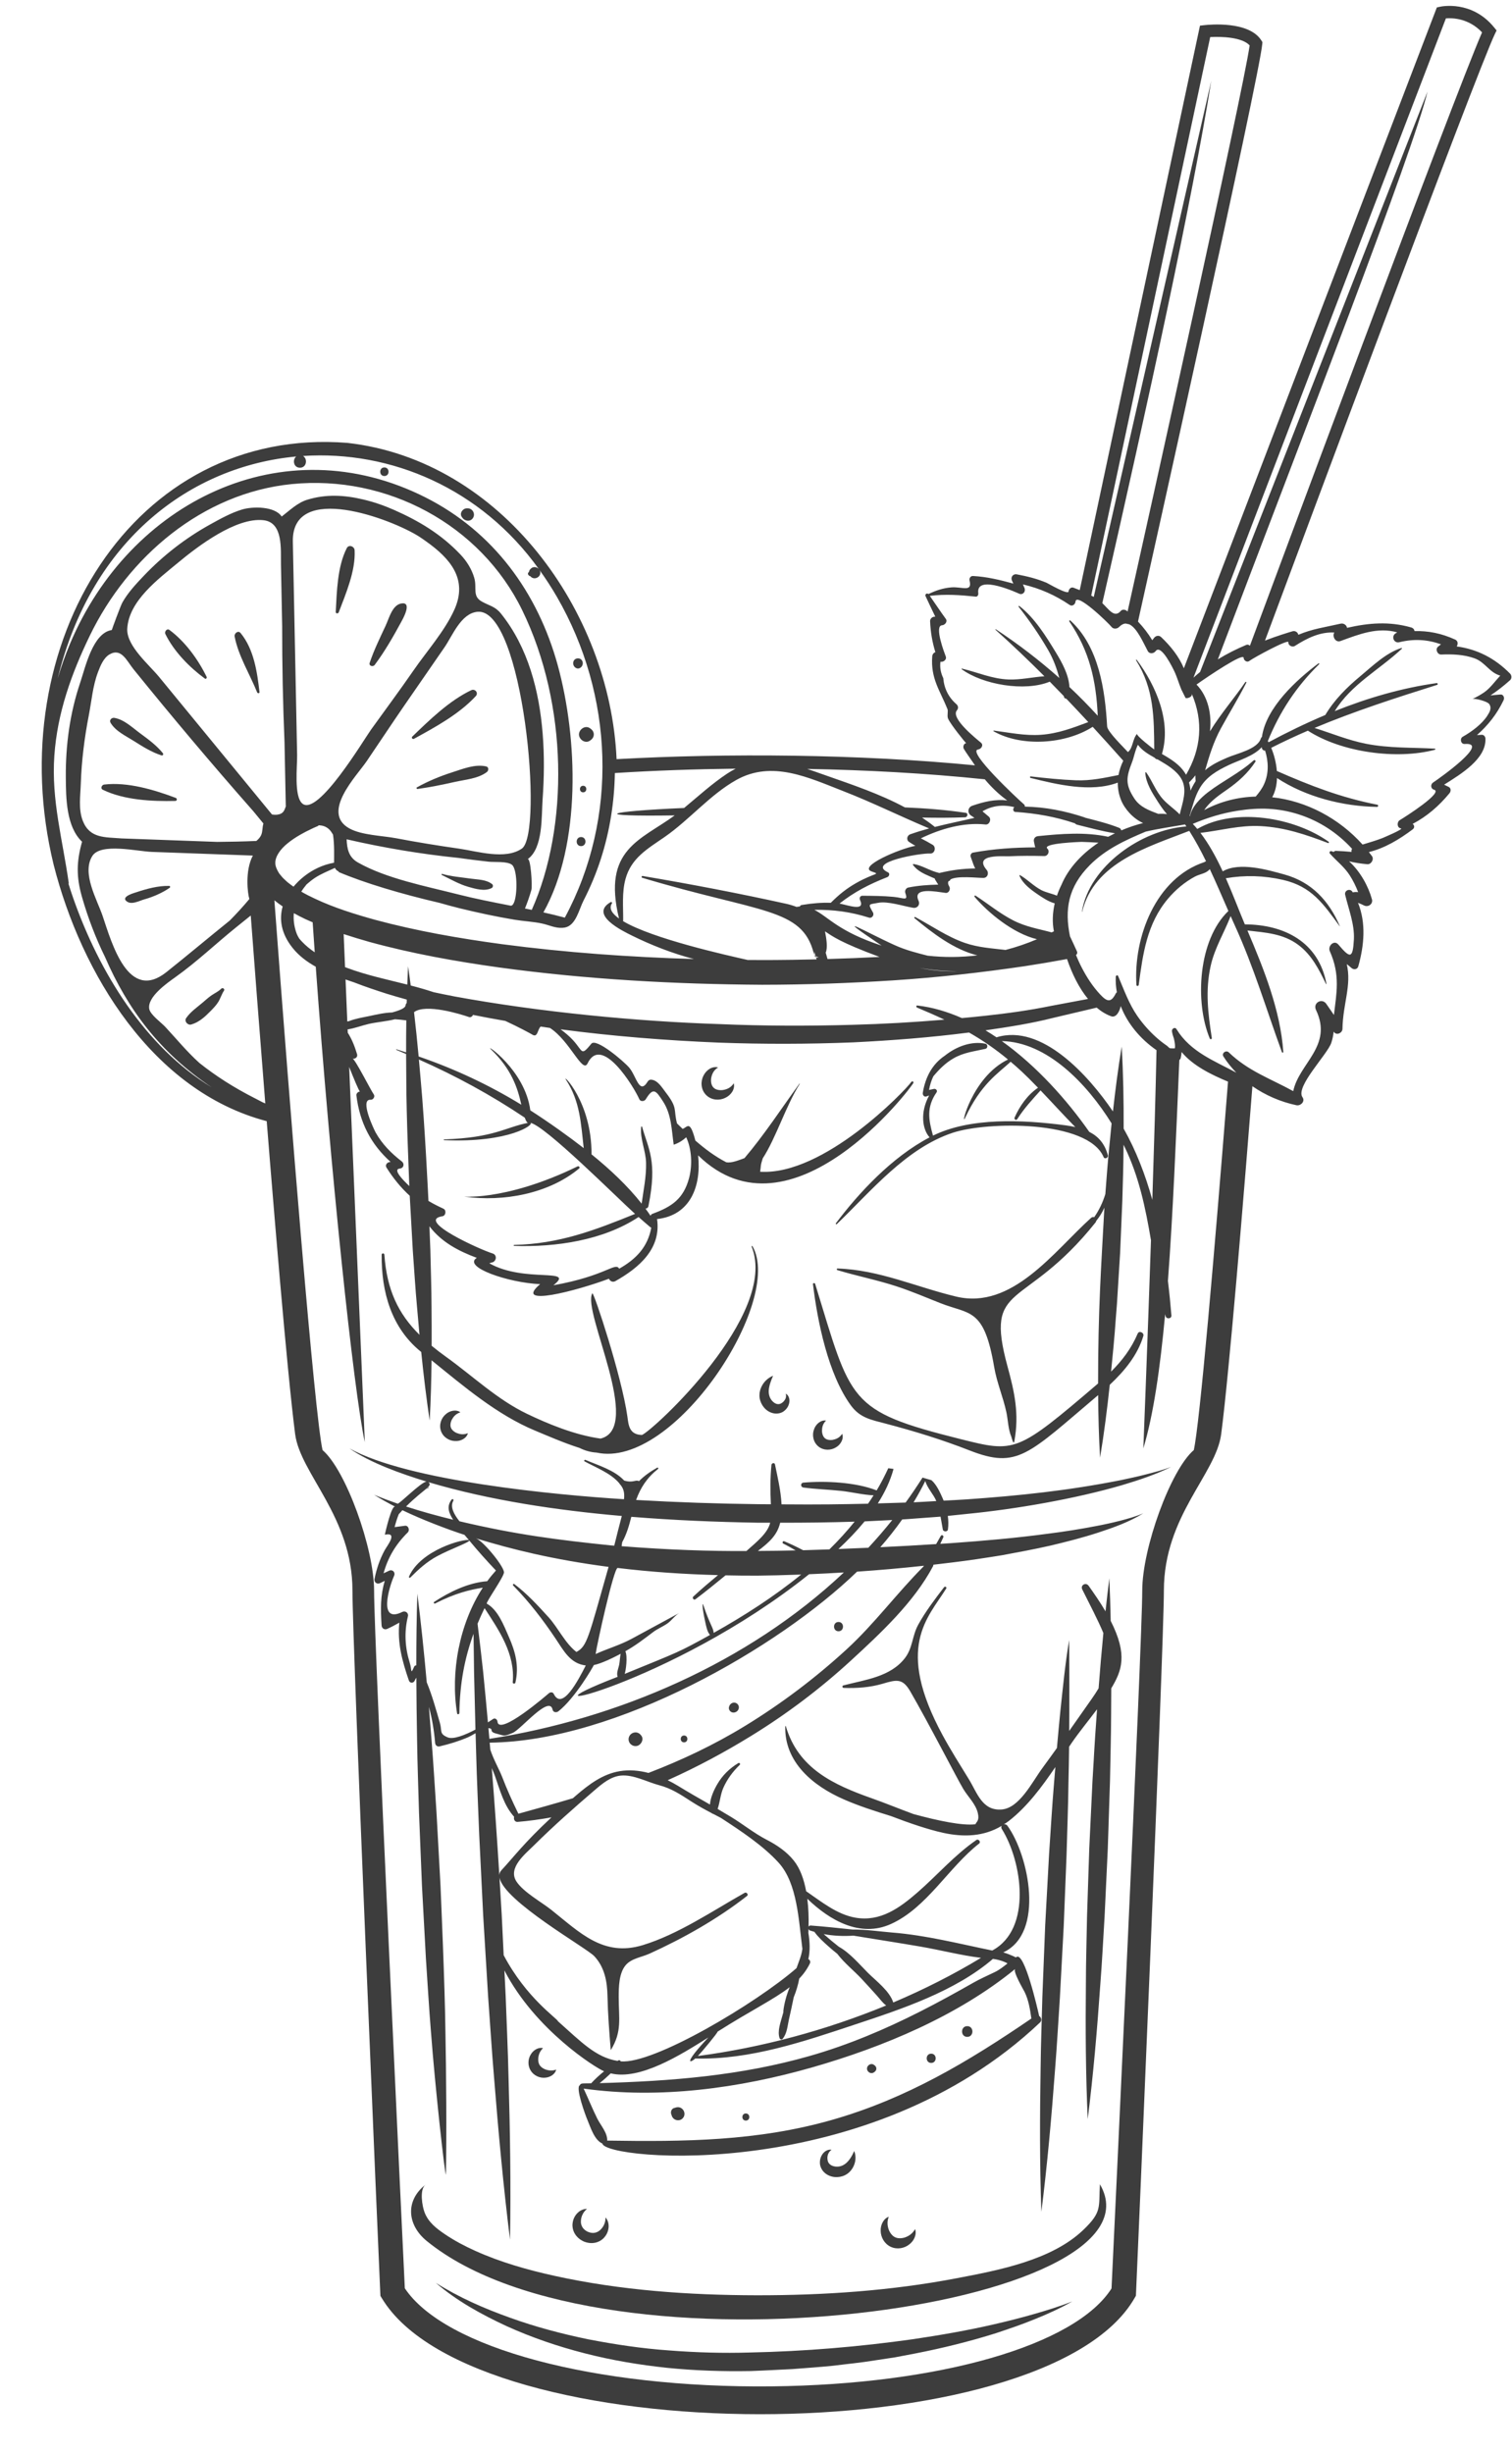 <?xml version="1.0" encoding="UTF-8" standalone="no"?><svg xmlns="http://www.w3.org/2000/svg" xmlns:xlink="http://www.w3.org/1999/xlink" fill="#000000" height="417.1" preserveAspectRatio="xMidYMid meet" version="1" viewBox="-7.1 -1.0 257.2 417.1" width="257.2" zoomAndPan="magnify"><g fill="#3d3d3d" id="change1_1"><path d="M 161.898 394.215 C 157.371 395.262 152.793 396.043 148.207 396.727 C 139.027 398.02 129.77 398.793 120.5 398.988 C 115.887 399.129 111.273 398.996 106.676 398.633 C 102.074 398.312 97.512 397.621 92.984 396.75 C 88.469 395.816 83.988 394.641 79.637 393.066 C 75.281 391.512 71.004 389.645 67.043 387.152 C 70.605 390.219 74.785 392.512 79.055 394.496 C 83.359 396.445 87.852 397.977 92.438 399.145 C 97.02 400.324 101.703 401.098 106.406 401.598 C 111.113 402.074 115.852 402.223 120.574 402.141 C 122.934 402.062 125.277 401.918 127.629 401.812 C 129.973 401.625 132.32 401.477 134.66 401.234 C 136.996 400.934 139.34 400.723 141.664 400.336 L 145.152 399.809 L 148.621 399.148 C 153.238 398.246 157.816 397.117 162.305 395.707 C 164.535 394.961 166.766 394.211 168.938 393.316 C 171.117 392.441 173.266 391.469 175.301 390.305 C 173.121 391.168 170.891 391.852 168.652 392.492 C 166.418 393.133 164.16 393.699 161.898 394.215" fill="inherit"/><path d="M 131.703 161.766 L 131.641 161.551 C 131.562 161.492 131.496 161.422 131.441 161.34 C 131.48 161.543 131.559 161.695 131.703 161.766" fill="inherit"/><path d="M 245.387 116.703 C 244.738 117.156 244 117.547 243.352 117.871 C 243.75 117.672 245.898 118.25 246.215 118.695 C 246.715 119.402 246.281 120.098 245.891 120.707 C 244.969 122.141 243.191 123.438 241.723 124.266 C 241.176 124.574 241.387 125.547 242.055 125.496 C 246.445 125.164 237.906 131.23 236.672 132.055 C 236.211 132.359 236.254 133.109 236.828 133.266 C 238.504 133.715 231.949 137.883 231.012 138.445 C 230.5 138.754 230.512 139.746 231.195 139.848 C 231.801 139.938 227.914 141.555 228.094 141.484 C 226.965 141.926 225.824 142.246 224.68 142.598 C 220.66 138.117 215.078 135.176 209.309 134.555 C 209.836 133.613 210.086 132.48 210.125 131.289 C 215.062 134.52 221.328 136.102 227.145 136.195 C 227.352 136.199 227.406 135.867 227.195 135.824 C 221.062 134.633 215.781 132.586 210.098 130.086 C 209.988 128.711 209.641 127.336 209.141 126.152 C 211.203 125.109 213.281 124.137 215.379 123.234 C 221.113 126.934 230.488 128.203 236.992 126.48 C 237.102 126.453 237.074 126.293 236.965 126.289 C 232.988 126.07 229.223 126.234 225.273 125.461 C 222.23 124.863 219.43 123.688 216.504 122.77 C 223.293 119.93 230.246 117.684 237.352 115.449 C 237.551 115.387 237.465 115.121 237.27 115.148 C 231.344 115.973 225.543 117.676 219.949 119.91 C 222.738 115.352 227.492 112.918 231.363 109.301 C 231.418 109.25 231.363 109.152 231.293 109.176 C 228.688 109.98 226.355 112.254 224.289 113.977 C 221.988 115.887 219.875 117.992 218.34 120.57 C 215.039 121.961 211.816 123.527 208.688 125.203 C 208.648 125.133 208.609 125.066 208.566 124.996 C 210.598 120.02 213.391 115.746 217.293 111.934 C 217.363 111.863 217.27 111.727 217.184 111.789 C 213.484 114.566 208.273 119.277 207.559 124.305 C 207.48 124.359 207.414 124.438 207.379 124.547 C 206.836 126.383 203.336 127.098 201.688 127.809 C 200.336 128.395 199.012 129.004 197.898 129.965 C 198.609 127.508 199.32 125.148 200.605 122.797 C 202.02 120.211 203.57 117.707 204.906 115.078 C 204.965 114.965 204.809 114.871 204.734 114.977 C 203.02 117.512 200.57 120.332 198.723 123.344 C 199.043 120.504 198.441 117.465 196.434 115.391 C 198.422 113.984 204.441 109.926 204.453 110.844 C 204.457 111.277 205.004 111.691 205.398 111.391 C 206.117 110.848 212.133 107.574 212.066 108.199 C 212.004 108.75 212.73 109.105 213.164 108.828 C 215.211 107.523 217.418 106.414 219.867 106.547 C 219.863 106.559 219.855 106.57 219.852 106.586 C 219.5 107.262 220.094 108.301 220.934 107.992 C 224.117 106.824 227.262 105.586 230.57 106.516 C 230.484 106.57 230.398 106.625 230.289 106.695 C 229.508 107.195 230.004 108.418 230.922 108.195 C 233.469 107.578 235.711 107.734 238.02 108.547 C 237.879 108.66 237.719 108.789 237.512 108.961 C 236.992 109.395 237.418 110.316 238.062 110.289 C 239.945 110.211 241.934 110.285 243.727 110.934 C 245.559 111.598 246.234 113.344 248.105 113.875 C 247.242 114.789 246.414 115.988 245.387 116.703 Z M 222.805 143.848 C 221.922 143.766 221.039 143.699 220.148 143.668 C 219.992 143.66 219.863 143.742 219.773 143.855 C 219.637 143.809 219.504 143.758 219.363 143.719 C 219.117 143.652 218.969 143.953 219.125 144.133 C 220.254 145.41 221.562 146.367 222.504 147.84 C 223.086 148.75 223.551 149.699 223.93 150.691 C 223.625 150.652 223.32 150.66 223.008 150.723 C 222.988 150.691 222.973 150.656 222.953 150.625 C 222.547 149.977 221.543 150.395 221.723 151.145 C 222.309 153.613 223.34 156.168 223.203 158.742 C 223.027 162.074 222.551 161.945 220.57 159.605 C 219.836 158.738 218.715 159.844 219.109 160.73 C 220.926 164.797 220.234 167.875 219.812 171.574 C 219.379 170.949 218.949 170.316 218.516 169.691 C 217.766 168.613 216.188 169.531 216.758 170.719 C 219.688 176.852 213.867 179.781 212.887 184.523 C 209.078 182.422 205.223 181.113 201.93 177.934 C 201.465 177.484 200.648 178.062 201.016 178.637 C 201.645 179.633 202.391 180.543 203.207 181.383 C 199.441 179.352 195.422 177.867 193.047 174.012 C 192.816 173.535 192.18 173.898 192.254 174.348 C 192.324 174.781 192.445 175.195 192.594 175.594 C 192.777 176.402 192.824 176.953 192.742 177.25 C 192.457 177.262 192.168 177.25 191.883 177.227 C 191.742 177.117 191.594 176.988 191.426 176.82 C 190.758 176.367 190.121 175.867 189.52 175.324 C 188.34 174.258 187.223 172.992 186.328 171.684 C 184.91 169.609 184.074 167.238 183.098 164.945 C 183.008 164.734 182.707 164.863 182.699 165.055 C 182.656 165.961 182.73 166.852 182.887 167.723 C 182.812 167.766 182.746 167.824 182.703 167.91 C 181.895 169.516 181.238 169.367 180.023 168.062 C 178.77 166.715 177.766 165.168 176.922 163.539 C 176.555 162.832 176.23 162.109 175.93 161.379 C 176.105 161.262 176.211 161.027 176.094 160.758 C 175.703 159.863 175.289 159.023 174.91 158.195 C 173.984 153.668 174.562 149.852 178.27 146.109 C 180.961 143.391 184.34 141.844 187.789 140.398 C 189.969 139.895 192.203 139.578 194.48 139.18 C 194.559 139.293 194.633 139.41 194.711 139.523 C 187.055 140.066 178.164 146.305 176.938 154.012 C 176.934 154.043 176.977 154.055 176.984 154.023 C 179.035 145.594 188.23 143.004 195.203 140.27 C 196.246 141.918 197.184 143.656 198.055 145.438 C 197.953 145.461 197.863 145.508 197.785 145.578 C 189.484 148.316 185.695 158.395 186.211 166.449 C 186.227 166.711 186.57 166.695 186.605 166.449 C 187.312 161.164 187.996 156.062 191.566 151.824 C 192.844 150.309 194.41 148.984 196.16 148.047 C 197.035 147.582 198.125 147.527 198.691 146.77 C 199.801 149.129 200.824 151.539 201.855 153.895 C 196.73 158.781 196.105 169.363 198.688 175.57 C 198.777 175.785 199.07 175.707 199.035 175.473 C 198.387 171.305 197.914 167.453 198.832 163.277 C 199.508 160.195 201.129 157.625 202.238 154.758 C 202.477 155.301 202.715 155.84 202.961 156.375 C 206.176 163.422 208.324 170.652 210.961 177.895 C 211.004 178.016 211.211 178.012 211.199 177.863 C 210.711 170.766 207.871 163.727 205.098 157.211 C 208.145 157.562 211.152 157.723 213.734 159.645 C 216.02 161.344 217.254 163.812 218.465 166.309 C 218.484 166.352 218.547 166.32 218.539 166.277 C 217.215 159.188 211.391 156.191 204.656 156.172 C 203.645 153.773 202.613 151.027 201.422 148.324 C 204.676 147.773 207.891 147.859 211.16 148.609 C 216.043 149.73 218.016 152.703 220.785 156.48 C 220.797 156.496 220.82 156.48 220.812 156.465 C 218.965 152.152 216.004 148.969 211.414 147.695 C 208.59 146.914 203.742 145.496 200.891 147.152 C 199.805 144.805 198.574 142.535 197.102 140.613 C 200.539 140.211 203.805 139.273 207.328 139.461 C 211.434 139.676 215.02 140.895 218.809 142.34 C 218.949 142.395 219.012 142.191 218.902 142.113 C 213.094 137.984 203.035 136.242 196.617 139.914 C 196.598 139.926 196.59 139.941 196.574 139.953 C 196.32 139.648 196.062 139.359 195.797 139.082 C 198.242 138.039 200.809 137.254 203.438 136.844 C 207.105 136.27 210.332 136.355 213.82 137.469 C 217.324 138.586 220.414 140.609 222.895 143.32 C 222.789 143.477 222.762 143.672 222.805 143.848 Z M 195.973 245.551 C 192.008 248.949 187.203 262.25 187.203 269.441 C 187.203 278.406 182.371 379.785 181.977 388.098 C 175.832 397.766 152.738 404.438 124.141 404.746 C 94 405.059 68.539 398.238 61.762 388.07 C 61.355 379.582 56.535 278.395 56.535 269.441 C 56.535 262.25 51.73 248.949 47.766 245.551 C 46.414 239.609 42.305 188.715 39.574 152.074 C 39.594 152.09 39.609 152.109 39.629 152.121 C 40.074 152.48 40.527 152.809 40.984 153.117 C 40.359 155.32 40.734 157.758 42.68 160.18 C 43.758 161.527 45.125 162.539 46.613 163.371 C 49.102 197.789 53.008 235.203 54.957 244.215 L 52.297 180.406 C 53.027 182.254 53.984 184.594 54.145 184.605 C 53.836 184.578 53.488 184.914 53.523 185.227 C 54.078 189.855 55.992 193.562 59.344 196.559 L 59.191 196.578 C 58.746 196.629 58.367 197.082 58.645 197.523 C 59.805 199.359 61.102 200.945 62.598 202.312 L 63.121 211.641 C 63.363 214.855 63.543 218.07 63.844 221.285 C 63.977 222.84 64.113 224.395 64.258 225.953 C 60.66 222.379 58.711 218.355 58.285 212.336 C 58.266 212.043 57.828 212.035 57.824 212.336 C 57.762 218.656 59.48 224.816 64.551 228.871 C 64.949 232.766 65.41 236.652 65.992 240.539 C 66.18 237.117 66.273 233.699 66.309 230.285 C 71.805 234.727 77.453 239.566 83.973 242.266 C 86.043 243.125 88.719 244.305 91.496 245.195 C 92.395 245.645 93.383 245.926 94.367 245.977 C 107.539 248.895 126.273 220.195 120.902 210.887 C 120.859 210.809 120.719 210.859 120.754 210.949 C 125.41 222.473 104.004 242.207 102.102 242.984 C 99.879 242.93 99.82 241.238 99.617 239.809 C 98.645 232.938 93.871 218.543 93.66 218.898 C 91.859 221.922 102.391 241.824 95.059 243.598 C 90.609 242.992 85.934 241.012 82.582 239.406 C 77.457 236.953 73.352 232.977 68.766 229.691 C 67.895 229.066 67.086 228.445 66.324 227.816 C 66.332 225.598 66.328 223.383 66.305 221.168 C 66.297 217.941 66.172 214.719 66.105 211.496 L 65.949 207.5 C 67.977 210.176 70.855 211.695 74.004 212.871 C 71.535 214.414 79.34 217.109 84.781 217.34 C 80.051 221.34 90.977 218.48 96.488 216.418 C 96.648 216.824 97.113 217.086 97.586 216.82 C 101.656 214.527 105.395 211.281 104.668 206.273 C 110.41 205.645 112.215 200.551 111.652 195.441 C 127.484 210.941 148.023 183.816 148.281 183.105 C 148.363 182.883 148.039 182.781 147.922 182.953 C 146.852 184.48 133.012 198.914 122.203 198.227 C 122.379 197.133 122.207 197.32 122.645 195.953 C 124.883 192.527 126.625 186.922 128.938 183.297 C 128.965 183.258 128.906 183.23 128.883 183.262 C 125.758 187.555 122.953 191.891 119.539 195.918 C 118.605 196.238 117.391 196.789 116.438 196.613 C 114.57 195.656 112.836 194.363 111.188 192.93 C 110.242 189.305 109.848 190.668 109.016 190.941 C 108.695 190.633 108.379 190.32 108.062 190.012 C 107.426 187.578 108.258 187.477 106.125 184.711 C 105.496 183.895 104.766 182.629 103.629 182.57 C 103.406 182.562 103.188 182.703 103.078 182.887 C 101.648 185.258 101.148 181.941 99.926 180.52 C 98.996 179.438 94.324 175.453 93.496 176.453 C 91.707 178.629 92.125 177.797 90.41 175.898 C 89.758 175.184 89.023 174.574 88.258 174.012 C 97.184 175.191 106.168 175.902 115.16 176.273 C 122.785 176.551 130.418 176.535 138.047 176.23 C 144.625 175.906 151.199 175.398 157.738 174.555 C 160.027 175.863 162.219 177.367 164.367 179.145 C 158.219 182.105 156.223 190.875 157.078 189.059 C 159.777 183.297 162.605 181.562 164.82 179.527 C 166.062 180.586 167.082 181.469 169.473 183.945 C 167.68 185.16 166.352 187.062 165.488 189.016 C 165.355 189.316 165.758 189.574 165.941 189.281 C 167.086 187.473 168.488 185.969 169.902 184.395 C 171.883 186.465 173.805 188.594 175.816 190.633 C 175.293 190.516 174.754 190.414 174.188 190.34 C 166.758 189.363 157.938 188.98 151.609 192.086 C 150.84 189.367 150.48 187.23 152.219 184.723 C 152.426 184.422 152.082 184.074 151.773 184.145 C 151.492 184.207 151.215 184.262 150.938 184.32 C 151.074 183.496 151.324 182.727 151.66 182.008 C 152.645 180.828 153.703 179.754 155.066 178.965 C 156.828 177.938 158.59 177.773 160.527 177.332 C 160.953 177.234 160.961 176.555 160.527 176.461 C 158.211 175.969 155.625 176.895 153.629 178.488 C 151.426 179.965 150.301 182.211 149.871 184.816 C 149.816 185.152 150.09 185.562 150.48 185.426 C 150.637 185.367 150.797 185.316 150.953 185.258 C 149.367 188.168 149.812 191.043 151.027 192.383 C 144.641 195.715 138.98 201.82 135.082 207 C 135.008 207.102 135.164 207.211 135.25 207.129 C 141.082 201.52 147.031 194.234 154.953 191.605 C 160.824 189.656 177.957 189.422 180.633 195.742 C 180.812 196.16 181.465 195.855 181.355 195.438 C 180.824 193.41 179.695 192.207 178.191 191.445 C 174.414 186.055 169.258 180.254 163.312 176.012 C 171.004 176.164 177.793 183.246 181.988 190.008 C 181.84 191.457 181.699 192.906 181.562 194.359 C 181.301 196.91 181.125 199.469 180.926 202.023 C 180.488 203.449 179.859 204.773 179.027 205.957 C 178.867 205.898 178.672 205.918 178.492 206.078 C 172.156 211.801 165.086 221.734 155.559 219.457 C 148.777 217.84 142.453 214.902 135.375 214.68 C 135.215 214.672 135.191 214.91 135.34 214.953 C 138.676 215.961 142.121 216.633 145.43 217.719 C 147.938 218.543 150.383 219.586 152.836 220.559 C 157.867 222.551 160.293 221.285 162.012 231.418 C 162.469 234.105 163.539 236.523 164.098 239.152 C 164.371 240.449 164.402 242.035 164.926 243.262 C 164.992 243.422 165.305 244.84 165.457 243.996 C 166.293 239.398 165.477 235.695 164.285 231.332 C 160.285 216.66 167.098 222.062 179.258 206.848 C 179.328 206.758 179.359 206.668 179.379 206.578 C 179.938 205.895 180.402 205.145 180.762 204.336 C 180.219 214.379 179.684 221.715 179.691 234.227 C 165.824 246.078 165.586 246.012 156.273 243.68 C 137.039 238.867 137.758 237.402 131.562 217.293 C 131.504 217.102 131.164 217.125 131.191 217.344 C 131.953 223.688 133.777 232.664 137.629 237.945 C 139.188 240.086 141.078 240.402 143.562 241.055 C 148.422 242.332 153.129 243.773 157.809 245.605 C 166.023 248.82 167.742 246.32 179.703 236.207 C 179.73 239.746 179.816 243.293 180.027 246.844 C 180.715 242.723 181.234 238.59 181.676 234.453 C 184.238 232.051 186.43 229.367 187.391 226.145 C 187.555 225.59 186.664 225.184 186.43 225.742 C 185.34 228.316 183.75 230.371 181.902 232.211 C 182.648 224.773 182.504 225.477 182.898 220.711 L 183.441 211.98 L 183.812 203.238 C 183.883 200.32 184.004 197.406 184.012 194.488 C 184.016 194.203 184.016 193.918 184.02 193.633 C 184.074 193.742 184.133 193.855 184.184 193.965 C 186.66 199.039 187.762 204.434 188.688 209.879 C 188.062 228.395 187.387 245.266 187.387 245.266 C 189.086 239.645 190.238 231.777 191.094 222.453 C 191.125 222.566 191.148 222.684 191.18 222.797 C 191.32 223.328 192.211 223.238 192.164 222.664 C 192.008 220.746 191.812 218.781 191.57 216.793 C 192.418 205.586 192.945 192.688 193.512 179.234 C 193.621 179.145 193.715 179.035 193.742 178.906 C 193.824 178.535 193.871 178.199 193.902 177.871 C 195.801 180.188 198.941 181.723 201.793 182.91 C 199.457 212.406 196.969 241.172 195.973 245.551 Z M 35.336 132.816 C 30.215 126.582 25.094 120.344 19.973 114.109 C 18.254 112.016 14.527 108.91 14.543 106.059 C 14.543 106.004 14.543 105.949 14.547 105.898 C 14.812 101.156 19.828 97.461 23.148 94.703 C 26.539 91.879 33.051 86.926 37.723 87.449 C 41.113 87.828 40.641 92.422 40.691 94.941 C 40.758 98.434 40.828 101.93 40.898 105.422 C 40.891 112.016 41.023 118.613 41.297 125.195 L 41.516 136.125 C 41.262 136.785 41.125 137.379 40.07 137.516 C 39.773 137.551 39.469 137.535 39.164 137.48 C 37.891 135.926 36.613 134.371 35.336 132.816 Z M 37.074 186.16 C 36.852 186.047 36.59 185.906 36.254 185.734 C 32.664 183.914 29.551 181.91 26.816 179.73 C 24.699 177.824 22.945 175.672 21.016 173.598 C 20.32 172.852 18.457 171.527 18.285 170.535 C 17.938 168.496 21.332 166.145 22.73 165.145 C 26.422 162.516 29.578 159.477 33.082 156.656 C 33.109 156.633 35.555 154.664 35.555 154.664 C 36.105 161.984 37.012 173.848 38.027 186.617 C 37.715 186.5 37.473 186.375 37.074 186.16 Z M 29.844 142.145 L 13.598 141.555 C 10.762 141.324 8.164 141.59 6.98 138.551 C 6.211 136.586 6.578 134.285 6.645 132.238 C 6.777 128.32 7.266 124.422 8.016 120.578 C 8.488 118.141 8.676 115.629 9.566 113.285 C 9.961 112.238 10.508 110.852 11.543 110.258 C 13.551 109.109 14.461 111.363 15.609 112.785 C 22.172 120.895 28.898 128.875 35.793 136.703 C 35.863 136.781 35.93 136.859 36 136.938 L 37.711 139.02 C 37.5 139.641 37.605 140.395 37.312 141.016 C 37.129 141.395 36.84 141.711 36.508 141.984 C 34.289 142.078 32.066 142.129 29.844 142.145 Z M 35.32 151.855 C 34.266 153.121 33.148 154.336 31.988 155.512 C 28.383 158.414 24.832 161.402 21.211 164.285 C 14.746 169.422 11.961 159.508 10.371 154.777 C 9.422 151.953 6.754 147.488 8.602 144.547 C 10.035 142.262 16.215 143.75 18.695 143.844 C 24.434 144.051 30.176 144.258 35.914 144.469 C 34.539 147.043 35.023 150.965 35.32 151.855 Z M 5.387 151.797 C 5.09 150.953 4.812 150.105 4.547 149.254 C 4.578 149.246 4.605 149.219 4.598 149.172 C 3.559 141.754 1.613 135.086 2.145 127.477 C 2.648 120.258 5.031 113.57 8.188 107.059 C 14.664 93.699 27.309 82.832 42.52 81.309 C 58.695 79.688 74.629 88.203 81.727 102.742 C 89.574 118.82 89.641 139.641 83.355 153.707 C 82.969 153.629 82.586 153.547 82.199 153.469 C 82.621 152.434 82.98 151.395 83.281 150.352 C 83.492 149.707 83.176 144.715 82.641 145.094 C 85.309 143.223 84.992 137.828 85.199 134.926 C 85.465 131.207 85.508 127.461 85.211 123.742 C 84.633 116.512 82.738 109.082 78.117 103.328 C 77.117 102.086 76.188 102.027 74.855 101.277 C 73.195 100.348 74.078 98.98 73.57 97.242 C 73.141 95.766 72.285 94.398 71.23 93.289 C 67.969 89.848 64.203 87.582 59.902 85.688 C 58.262 84.965 56.543 84.363 54.73 83.934 C 51.504 83.168 48.383 82.98 45.152 83.973 C 43.504 84.48 42.188 85.77 40.816 86.828 C 39.66 85.066 35.902 85.082 34.086 85.629 C 32.219 86.188 30.367 87.219 28.668 88.16 C 24.516 90.453 20.715 93.395 17.434 96.824 C 16.086 98.238 14.691 99.723 13.723 101.43 C 13.41 101.977 11.895 106.125 11.918 106.121 C 8.68 106.621 7.438 112.414 6.535 115.086 C 4.785 120.273 4.051 125.703 4.094 131.168 C 4.121 134.672 4.152 139.551 6.859 142.117 C 5.898 145.531 5.875 148.102 6.836 151.477 C 7.844 155.012 9.164 158.461 10.785 161.762 C 14.594 170.527 20.035 177.93 28.926 183.887 C 17.52 176.945 9.793 164.289 5.387 151.797 Z M 43.289 76.617 C 42.617 77.156 42.816 78.523 43.922 78.523 C 45.086 78.523 45.254 77 44.445 76.531 C 59.363 75.543 74.73 82.035 84.551 95.742 C 84.203 95.379 83.586 95.281 83.184 95.699 L 83.098 95.785 C 82.977 95.914 82.914 96.074 82.887 96.238 C 82.883 96.246 82.871 96.242 82.863 96.254 C 82.836 96.281 82.809 96.312 82.781 96.344 C 82.676 96.469 82.672 96.629 82.781 96.75 C 82.809 96.781 82.836 96.812 82.863 96.844 C 82.93 96.922 83.016 96.953 83.102 96.961 C 83.129 96.992 83.156 97.02 83.184 97.051 C 83.766 97.652 84.816 97.191 84.816 96.371 C 84.816 96.211 84.766 96.07 84.695 95.941 C 85.734 97.387 86.715 98.895 87.625 100.465 C 97.277 117.145 98.148 138.012 88.98 155.023 C 87.773 154.699 86.559 154.402 85.336 154.133 C 91.84 142.531 91.168 124.473 87.781 112.133 C 84.375 99.742 76.836 89.41 65.285 83.578 C 40.965 71.301 14.934 84.414 4.82 108.434 C 3.996 110.395 3.301 112.367 2.715 114.344 C 8.523 90.645 25.473 78.266 43.289 76.617 Z M 42.883 154.266 C 43.531 154.621 44.18 154.961 44.836 155.27 C 45.25 155.465 45.672 155.633 46.086 155.816 C 46.199 157.504 46.316 159.207 46.438 160.918 C 45.645 160.379 44.902 159.781 44.254 159.09 C 44.09 158.918 43.93 158.738 43.781 158.551 C 43.598 158.25 43.434 157.938 43.316 157.602 C 42.91 156.441 42.785 155.324 42.883 154.266 Z M 46.266 139.754 C 46.523 139.633 46.797 139.527 47.062 139.41 C 47.059 139.383 47.059 139.355 47.055 139.328 C 47.711 139.32 48.34 139.504 48.867 139.992 C 49.148 140.254 49.344 140.578 49.543 140.898 C 49.812 142.629 49.723 144.578 49.727 145.684 C 45.688 146.406 43.363 149.121 42.828 149.758 C 42.547 149.562 42.273 149.367 42.016 149.16 C 41.672 148.914 41.418 148.617 41.113 148.355 C 40.836 148.078 40.621 147.781 40.383 147.5 C 40.016 146.906 39.738 146.324 39.734 145.766 C 39.691 144.676 40.543 143.414 41.828 142.383 C 43.094 141.344 44.664 140.5 46.266 139.754 Z M 70.191 102.66 C 68.539 106.32 65.527 109.68 63.238 112.996 C 60.898 116.387 58.43 119.695 56.027 123.039 C 54.773 124.785 47.027 137.785 44.355 135.648 C 42.855 134.445 43.48 129.254 43.441 127.383 C 43.379 124.164 43.312 120.949 43.25 117.73 C 43.07 108.852 42.895 99.973 42.715 91.094 C 42.512 80.84 59.527 87.234 64.25 90.266 C 64.609 90.504 64.969 90.75 65.324 91.008 C 65.332 91.012 65.344 91.02 65.352 91.027 C 69.496 93.961 72.527 97.477 70.191 102.66 Z M 79.742 152.984 C 76.742 152.395 73.738 151.812 70.785 151.062 C 65.41 149.691 58.605 148.391 53.762 145.633 C 52.188 144.734 51.93 143.273 51.863 141.703 C 58.129 143.145 64.48 144.211 70.879 144.867 C 72.59 145.105 74.305 145.324 76.023 145.512 C 77.023 145.621 79.098 145.41 79.949 146.008 C 80.105 146.117 80.238 146.324 80.348 146.605 C 81.059 148.414 80.805 153.191 79.742 152.984 Z M 71.043 143.301 C 67.461 142.785 63.883 142.215 60.324 141.531 C 57.98 141.082 54.426 141.023 52.309 139.844 C 47.457 137.125 53.574 130.926 55.277 128.422 C 57.395 125.312 59.461 122.168 61.598 119.07 C 63.902 115.734 66.207 112.398 68.512 109.062 C 69.879 107.078 71.316 103.266 74.133 103.02 C 81.871 102.312 85.406 140.574 81.691 143.27 C 78.859 145.246 74.043 143.73 71.043 143.301 Z M 118.047 129.695 C 117.555 129.945 117.062 130.223 116.559 130.559 C 113.969 132.285 111.664 134.398 109.27 136.379 C 95.758 136.961 93.09 137.867 107.672 137.641 C 101.879 141.875 95.328 143.379 98.199 155.176 C 96.984 154.312 96.445 153.441 96.992 152.598 C 97.078 152.465 96.906 152.309 96.777 152.383 C 93.086 154.52 98.773 157.273 100.418 158.086 C 103.598 159.656 107.227 161.098 110.941 162.059 C 100.031 161.738 89.145 160.965 78.344 159.543 C 71.043 158.559 63.766 157.293 56.703 155.391 C 53.188 154.414 49.688 153.324 46.469 151.801 C 45.672 151.434 44.895 151.039 44.152 150.605 C 44.414 150.18 44.723 149.77 45.047 149.375 C 45.496 148.98 45.957 148.602 46.469 148.262 C 47.547 147.555 48.723 147.105 49.871 146.566 C 50.008 146.844 50.23 147.074 50.52 147.172 L 50.492 147.262 C 54.82 149.102 61.039 150.973 67.68 152.516 C 68.824 152.844 69.973 153.156 71.129 153.441 C 74.211 154.191 77.309 154.859 80.438 155.379 C 81.992 155.637 83.637 155.699 85.172 156.039 C 86.305 156.293 87.383 156.832 88.57 156.758 C 88.699 156.75 88.832 156.734 88.969 156.711 C 90.879 156.367 91.387 153.617 92.172 152.102 C 93.34 149.828 94.324 147.461 95.109 145.031 C 96.629 140.32 97.406 135.383 97.492 130.438 C 104.332 130.008 111.188 129.773 118.047 129.695 Z M 136.43 133.547 C 141.359 135.465 146.086 137.82 150.953 139.855 C 149.891 140.145 148.82 140.469 147.742 140.852 C 147.164 141.055 147.02 141.832 147.57 142.172 C 147.91 142.395 148.258 142.602 148.605 142.812 C 145.902 143.312 138.812 146.34 141.172 147.172 C 142.781 147.738 141.801 147.293 138.504 149.16 C 136.871 150.086 135.547 151.168 134.223 152.5 C 132.648 152.445 131.121 152.578 129.555 152.832 C 129.539 152.836 129.527 152.836 129.516 152.84 C 129.43 152.852 129.344 152.863 129.258 152.875 C 129.102 152.902 129.008 153.004 128.961 153.125 C 128.777 153.137 128.586 153.164 128.395 153.199 C 127.848 152.988 127.262 152.805 126.609 152.66 C 118.586 150.891 110.336 149.312 102.234 147.945 C 102.039 147.914 101.953 148.188 102.148 148.246 C 122.246 154.273 129.328 153.301 131.324 161.074 C 131.352 161.176 131.391 161.262 131.441 161.34 C 131.414 161.18 131.41 160.988 131.418 160.793 L 131.641 161.551 C 131.793 161.664 131.98 161.734 132.184 161.754 C 131.973 161.824 131.82 161.82 131.703 161.766 L 131.809 162.113 C 125.898 162.258 122.688 162.234 120.074 162.219 C 116.617 161.43 103.926 158.633 98.875 155.613 C 98.883 155.59 98.906 155.57 98.906 155.539 C 98.93 153.195 98.672 150.785 99.293 148.484 C 100.266 144.863 103.094 143.293 105.945 141.32 C 110.172 138.395 113.672 134.129 118.145 131.621 C 124.242 128.199 130.484 131.234 136.43 133.547 Z M 160.418 131.504 C 161.547 132.848 162.805 134.066 164.234 135.094 C 162.211 134.867 160.418 135.266 158.289 135.996 C 157.527 136.258 157.41 137.211 158.07 137.66 C 158.27 137.793 158.465 137.93 158.66 138.062 C 156.379 138.594 154.148 139.039 151.906 139.609 C 151.898 139.598 151.898 139.582 151.887 139.57 C 151.195 139.016 150.477 138.496 149.742 138.008 C 152.195 138.055 154.645 138.059 157.078 137.961 C 157.488 137.941 157.633 137.27 157.184 137.203 C 153.789 136.691 150.32 136.43 146.828 136.281 C 142.57 133.992 137.883 132.422 133.355 130.832 C 132.27 130.453 131.23 130.078 130.219 129.738 C 140.309 129.926 150.395 130.465 160.418 131.504 Z M 169.484 141.164 C 168.992 141.215 168.676 141.59 168.777 142.09 C 168.879 142.574 168.934 142.863 169 143.078 C 165.434 143.09 161.926 143.32 158.398 143.969 C 158.121 144.02 157.922 144.387 158.012 144.648 C 158.477 145.953 158.523 146.156 158.797 146.664 C 156.711 146.684 154.773 146.93 152.68 147.438 C 152.34 147.34 151.996 147.25 151.688 147.137 C 150.559 146.727 149.508 146.102 148.312 145.91 C 148.234 145.898 148.145 145.977 148.199 146.055 C 148.914 147.043 150 147.547 151.094 148.02 C 151.352 148.133 151.629 148.258 151.914 148.375 C 151.93 148.438 151.938 148.504 151.973 148.562 C 152.148 148.844 152.32 149.129 152.496 149.41 C 150.777 149.449 149.113 149.562 147.398 149.906 C 147.031 149.977 146.766 150.445 146.891 150.797 C 147.426 152.289 146.695 151.664 144.91 151.492 C 143.152 151.324 141.359 151.316 139.594 151.301 C 139.215 151.301 139.047 151.695 139.191 152.004 C 140.129 154.008 137.324 152.957 135.707 152.625 C 138.227 150.648 140.797 149.32 143.844 148.133 C 144.156 148.008 144.328 147.5 143.949 147.32 C 140.227 145.586 149.574 144.023 151.121 144.121 C 151.93 144.176 152.203 143 151.527 142.625 C 150.879 142.238 150.219 141.883 149.547 141.539 C 152.922 139.906 156.824 138.785 160.555 139.188 C 161.211 139.258 161.602 138.273 161.105 137.855 C 160.746 137.555 160.387 137.25 160.027 136.945 C 161.652 135.988 163.465 135.754 165.457 136.238 C 165.129 136.453 165.203 137.094 165.68 137.051 C 169.188 137.301 172.473 137.871 175.754 138.988 C 175.844 139.094 175.953 139.18 176.125 139.223 C 178.262 139.75 180.387 140.348 182.562 140.68 C 182.172 140.871 181.785 141.07 181.406 141.277 C 177.496 140.434 173.449 140.762 169.484 141.164 Z M 173.473 149.414 C 173.172 150.016 172.91 150.645 172.691 151.289 C 171.828 150.93 170.789 150.738 170.039 150.344 C 168.711 149.648 167.695 148.543 166.418 147.797 C 166.367 147.766 166.281 147.816 166.309 147.879 C 166.871 149.242 168.191 150.223 169.379 151.035 C 170.105 151.531 171.246 152.316 172.316 152.594 C 171.949 154.176 171.867 155.812 172.176 157.344 C 172.051 157.41 171.922 157.469 171.793 157.535 C 169.582 156.93 167.41 156.602 165.234 155.48 C 162.945 154.305 160.996 152.68 158.848 151.285 C 158.715 151.199 158.598 151.383 158.688 151.492 C 160.996 154.188 165.191 157.699 169.297 158.695 C 167.523 159.445 165.742 160.055 163.949 160.516 C 161.605 160.234 159.297 160.109 157.016 159.316 C 154.016 158.27 151.379 156.422 148.598 154.926 C 148.488 154.867 148.355 155.02 148.457 155.109 C 151.551 157.66 155.168 160.457 159.152 161.438 C 156.324 161.785 153.5 161.801 150.699 161.492 C 148.82 161.012 146.996 160.555 145.137 159.719 C 140.031 157.422 133.863 153.727 142.871 159.781 C 135.555 157.395 133.836 154.918 131.43 153.699 C 134.59 153.641 137.621 154.035 140.723 155.023 C 141.227 155.184 141.648 154.586 141.398 154.145 C 140.48 152.566 140.695 152.816 142.254 152.508 C 143.926 152.176 146.559 153.078 148.227 153.348 C 148.953 153.465 149.457 152.824 149.148 152.148 C 148.055 149.766 152.113 150.609 153.762 150.816 C 154.312 150.883 154.637 150.164 154.379 149.742 C 154.133 149.336 154.121 149.027 154.273 148.801 C 154.301 148.793 154.324 148.793 154.352 148.789 C 154.469 148.758 154.551 148.648 154.578 148.531 C 155.73 147.867 159.055 148.27 160.172 148.27 C 160.906 148.27 161.168 147.418 160.734 146.906 C 158.387 144.129 163.625 144.633 164.527 144.59 C 166.531 144.492 168.531 144.504 170.539 144.551 C 171.18 144.566 171.516 143.73 171.062 143.289 C 170.074 142.336 176.973 142.141 176.91 142.141 C 177.867 142.164 178.812 142.227 179.758 142.277 C 176.93 144.164 174.652 146.609 173.473 149.414 Z M 149.266 163.555 C 151.453 163.945 153.668 164.141 155.859 164.129 C 153.691 164.199 151.496 164.027 149.266 163.555 Z M 133.238 157.352 C 134.527 158.211 135.824 159.227 142.512 161.703 C 139.566 161.859 136.617 161.977 133.668 162.062 C 133.559 161.703 133.461 161.34 133.355 160.977 C 133.727 160.148 133.473 158.551 133.238 157.352 Z M 51.977 172.68 L 51.68 165.535 C 51.891 165.609 52.102 165.684 52.309 165.754 C 52.586 165.848 52.871 165.945 53.152 166.039 C 54.965 166.75 56.805 167.359 58.648 167.953 C 59.789 168.309 60.941 168.637 62.094 168.953 C 62.09 169.148 62.086 169.344 62.082 169.535 C 61.973 169.641 61.902 169.781 61.883 169.961 C 61.832 170.402 60.91 170.793 59.602 171.145 C 58.285 171.184 56.934 171.5 55.688 171.766 C 54.617 171.988 53.355 172.188 52.254 172.625 C 52.164 172.645 52.066 172.66 51.977 172.68 Z M 61.238 196.469 C 59.465 195.098 57.891 193.523 56.793 191.543 C 56.57 191.137 53.996 185.836 55.953 185.988 C 56.391 186.02 56.746 185.434 56.477 185.07 C 55.969 184.375 53.312 179.078 52.879 179.008 C 53.32 179.082 53.785 178.734 53.641 178.246 C 53.23 176.879 52.758 175.691 52.059 174.598 L 52.031 174.02 C 53.254 173.844 54.477 173.355 55.648 173.09 C 57.094 172.766 58.637 172.668 60.082 172.301 C 60.719 172.344 61.359 172.398 62.016 172.492 C 61.988 174.305 61.977 176.117 61.98 177.934 C 61.434 177.758 60.895 177.578 60.348 177.414 C 60.285 177.395 60.262 177.484 60.32 177.508 C 60.875 177.734 61.426 177.973 61.98 178.207 C 61.984 179.691 61.992 181.176 62.012 182.656 C 62.027 188.965 62.477 199.145 62.527 200.66 C 61.348 199.555 59.668 197.797 60.91 197.684 C 61.586 197.621 61.754 196.867 61.238 196.469 Z M 103.566 205.723 C 103.289 205.312 103 204.906 102.703 204.504 C 102.934 204.477 103.145 204.344 103.199 204.082 C 104.766 196.387 103.176 194.359 102.125 190.586 C 102.098 190.492 101.973 190.52 101.965 190.609 C 101.75 192.652 102.758 194.66 102.801 196.734 C 102.852 199.074 102.363 201.348 102.047 203.652 C 99.648 200.609 96.664 197.812 93.523 195.27 C 93.566 186.273 88.414 181.422 89.164 182.559 C 91.613 186.289 91.719 190.148 92.195 194.211 C 89.668 192.246 86.281 189.82 83.109 187.789 C 82.215 180.891 75.18 176.234 76.402 177.406 C 79.887 180.75 80.957 183.957 81.578 186.832 C 76.055 183.453 70.234 180.73 64.113 178.629 C 63.883 176.113 63.621 173.605 63.332 171.094 C 65.332 169.586 71.285 171.445 72.691 171.93 C 72.961 172.02 73.266 171.824 73.352 171.559 C 75.18 171.926 77.016 172.266 78.852 172.582 C 81.047 173.59 83.137 174.719 83.449 174.914 C 84.395 175.508 84.336 173.965 84.879 173.543 C 85.402 173.617 85.922 173.707 86.445 173.777 C 89.844 175.965 91.988 181.598 92.844 179.816 C 95.25 174.793 100.746 183.824 101.652 185.898 C 101.852 186.355 102.531 186.27 102.754 185.898 C 104.047 183.758 104.496 184.445 105.695 186.293 C 107.121 188.492 107.133 191.059 107.5 193.629 C 108.289 193.371 109.023 192.934 109.625 192.363 C 110.59 194.41 110.695 197.172 110.102 199.355 C 109.152 202.832 107.191 204.176 103.875 205.383 C 103.711 205.441 103.609 205.574 103.566 205.723 Z M 76.133 213.789 C 76.242 213.754 76.352 213.715 76.461 213.68 C 77.332 213.605 77.574 212.379 76.672 212.113 C 74.73 211.535 63.512 206.504 68.164 205.793 C 68.746 205.703 68.859 204.754 68.332 204.512 C 67.422 204.09 66.586 203.672 65.781 203.188 C 65.773 203.066 65.184 190.359 64.457 182.543 C 64.363 181.41 64.262 180.277 64.156 179.145 C 70.426 181.922 76.48 185.211 82.164 189.031 C 82.41 189.719 82.594 189.91 82.727 189.914 C 78.859 190.66 77 192.445 68.445 192.727 C 68.359 192.73 68.359 192.855 68.445 192.859 C 79.629 193.348 83.953 190.125 83.098 189.898 C 85.645 190.387 97.738 202.52 100.926 205.395 C 94.074 208.176 88.035 210.492 80.359 210.672 C 80.25 210.676 80.254 210.832 80.359 210.836 C 87.406 211.078 95.5 209.91 101.527 205.926 C 102.176 206.496 102.824 207.07 103.492 207.629 C 103.555 207.68 103.617 207.711 103.688 207.734 C 103.066 211.082 101.062 213.102 98.23 214.711 C 97.539 213.531 96.035 215.922 87.035 217.531 C 90.918 214.461 82.125 217.199 76.133 213.789 Z M 179.449 170.324 C 180.215 170.965 181.039 171.484 181.953 171.805 C 182.359 171.945 182.734 171.695 182.965 171.395 C 183.27 170.988 183.438 170.535 183.543 170.062 C 184.699 173.082 186.934 175.699 189.629 177.559 C 189.48 184.805 189.215 193.875 188.918 203.004 C 187.727 198.734 186.145 194.617 184.039 190.895 C 184.055 186.254 183.98 181.609 183.707 176.949 C 183.102 180.617 182.625 184.297 182.219 187.973 C 178.113 181.922 170.117 172.98 162.41 175.375 C 161.793 174.961 161.168 174.562 160.539 174.184 C 164.371 173.621 168.09 173.07 172.121 172.051 Z M 171.699 170.027 C 167.949 170.793 164.316 171.293 160.527 171.703 C 159.195 171.852 157.859 171.977 156.527 172.102 C 154.066 171.023 151.531 170.258 148.941 169.961 C 148.723 169.938 148.727 170.246 148.895 170.316 C 150.504 170.984 152.051 171.66 153.547 172.371 C 148.355 172.809 143.148 173.109 137.938 173.246 C 130.387 173.461 122.828 173.449 115.281 173.125 C 101.312 172.672 84.785 171.094 70.246 168.43 C 69.051 168.207 67.859 167.949 66.672 167.703 C 65.387 167.273 64.082 166.902 62.766 166.562 C 62.621 165.469 62.477 164.379 62.316 163.289 C 62.262 164.328 62.223 165.367 62.184 166.41 C 58.758 165.543 55.277 164.816 51.953 163.574 C 51.836 163.531 51.715 163.484 51.594 163.438 L 51.359 157.82 C 52.793 158.289 54.234 158.727 55.68 159.137 C 62.992 161.145 70.398 162.461 77.82 163.496 C 92.668 165.527 107.617 166.34 122.555 166.438 C 130.023 166.43 137.496 166.164 144.953 165.684 C 152.414 165.195 159.855 164.359 167.262 163.27 C 169.648 162.906 172.031 162.5 174.406 162.062 C 175.258 164.547 176.434 166.984 177.977 168.848 Z M 189.828 135.266 C 190.285 135.973 190.805 136.746 191.406 137.426 C 190.902 137.363 190.406 137.348 189.93 137.383 C 188.379 136.789 186.836 136.25 185.863 134.777 C 184.262 132.344 184.48 131.137 185.473 128.578 C 185.812 127.707 185.965 126.621 186.469 125.633 C 187.148 126.598 188.27 127.25 189.34 127.852 C 189.441 128.016 189.613 128.105 189.801 128.109 C 189.871 128.152 189.945 128.191 190.02 128.234 C 191.379 129.027 193.062 130 193.883 131.473 C 194.922 133.344 194.023 135.531 193.578 137.469 C 192.695 136.559 191.582 135.84 190.727 134.887 C 189.492 133.512 188.926 131.816 187.887 130.344 C 187.84 130.277 187.715 130.293 187.719 130.391 C 187.809 132.109 188.922 133.863 189.828 135.266 Z M 195.16 132.043 C 195.555 131.66 195.918 131.258 196.242 130.824 C 196.242 131.156 196.254 131.484 196.285 131.82 C 195.953 132.328 195.668 132.867 195.418 133.434 C 195.375 132.953 195.285 132.488 195.16 132.043 Z M 206.152 128.285 C 203.746 130.445 200.953 131.746 198.414 133.684 C 197.117 134.672 195.656 136.117 195.309 137.789 C 195.289 137.762 195.281 137.73 195.262 137.703 C 195.762 136.098 196.125 134.469 196.996 132.988 C 198.145 131.043 199.922 130.035 201.895 129.09 C 203.602 128.27 206.184 127.562 207.539 126.023 C 207.496 126.324 207.762 126.656 208.102 126.621 C 208.676 128.477 208.762 130.434 207.945 132.285 C 207.582 133.105 207.062 133.781 206.504 134.438 C 203.512 134.516 200.527 135.246 197.742 136.738 C 197.859 136.57 197.973 136.402 198.102 136.242 C 199.098 135.004 200.352 134.145 201.645 133.246 C 203.527 131.938 205.188 130.445 206.449 128.516 C 206.57 128.328 206.309 128.148 206.152 128.285 Z M 155.672 119.781 C 155.922 119.488 155.934 119.109 155.672 118.812 C 154.273 117.602 153.504 116.098 153.355 114.293 C 152.91 113.391 152.754 112.461 152.879 111.508 C 153.371 111.625 153.992 111.152 153.777 110.605 C 153.59 110.121 151.766 105.391 153.148 105.312 C 153.645 105.285 154.133 104.688 153.777 104.211 C 152.84 102.93 151.977 101.605 151.062 100.312 C 153.793 99.984 156.137 100.164 158.871 100.441 C 159.203 100.473 159.348 100.121 159.312 99.859 C 158.852 96.422 166.465 100.051 166.203 99.918 C 166.871 100.258 167.438 99.59 167.164 98.953 C 167.082 98.758 166.988 98.559 166.902 98.363 C 169.777 99.039 172.367 100.168 174.859 101.859 C 175.305 102.164 175.812 101.75 175.848 101.293 C 175.98 99.641 181.387 104.855 182.004 105.621 C 182.297 105.988 182.941 105.934 183.246 105.621 C 183.641 105.215 184.023 105.035 184.387 105.02 L 185 105.156 C 186.328 105.766 187.41 108.348 188.137 109.688 C 188.441 110.258 189.168 110.137 189.5 109.688 C 190.41 108.461 192.414 112.621 192.648 113.109 C 193.141 114.141 193.43 115.23 193.871 116.27 C 193.922 116.391 194.586 117.684 194.57 117.676 C 194.871 117.809 195.848 117.477 195.605 116.914 C 197.652 121.637 197.223 126.352 194.652 130.738 C 194.637 130.715 194.629 130.684 194.613 130.66 C 193.672 129.035 192.125 128.102 190.551 127.195 C 192.199 121.66 189.52 115.555 186.27 111.191 C 186.219 111.125 186.109 111.184 186.152 111.258 C 189.223 116.164 189.199 121.016 189.242 126.43 C 188.992 126.281 186.086 124.027 186.324 123.758 C 185.527 124.668 185.648 126.16 184.77 126.875 C 184.105 126.129 181.277 123.418 181.227 122.492 C 180.879 116.266 179.812 108.918 174.973 104.504 C 174.883 104.422 174.715 104.531 174.793 104.645 C 178.273 109.77 179.367 114.797 179.633 120.699 C 178.09 119.016 176.488 117.375 174.816 115.812 C 174.703 113.727 173.57 111.676 172.508 109.934 C 170.812 107.148 168.902 104.066 166.305 102.043 C 166.215 101.969 166.105 102.078 166.18 102.168 C 168.02 104.523 169.684 106.914 171.18 109.5 C 172.109 111.105 172.656 112.656 173.102 114.281 C 169.68 111.246 166.051 108.461 162.297 105.996 C 162.25 105.965 162.195 106.035 162.234 106.074 C 165.109 108.648 167.871 111.289 170.562 113.984 C 168.527 114.125 166.516 114.605 164.461 114.531 C 161.656 114.43 159.215 113.316 156.535 112.68 C 156.469 112.664 156.441 112.746 156.492 112.785 C 160.043 115.402 167.203 116.652 171.473 114.902 C 172.273 115.715 173.07 116.527 173.859 117.352 C 173.871 117.402 173.887 117.453 173.898 117.508 C 173.941 117.699 174.109 117.793 174.281 117.793 C 175.539 119.105 176.785 120.438 178.027 121.777 C 175.359 122.77 172.906 123.723 169.98 123.934 C 167.234 124.129 164.645 123.566 161.945 123.215 C 161.883 123.203 161.863 123.305 161.914 123.336 C 166.688 126.047 174.16 125.543 178.773 122.578 C 180.516 124.477 182.246 126.398 183.973 128.344 C 183.594 129.125 183.316 129.938 183.164 130.777 C 180.754 131.258 178.461 131.77 175.926 131.672 C 173.363 131.574 170.781 131.305 168.234 131.012 C 168.086 130.996 168.059 131.234 168.199 131.27 C 172.68 132.371 178.453 133.793 183.043 132.066 C 183.031 133.055 183.203 134.062 183.617 135.078 C 184.227 136.574 185.688 138.215 187.355 138.938 C 186.09 139.258 184.84 139.68 183.633 140.191 C 183.594 140.008 183.48 139.836 183.293 139.762 C 181.422 139.02 179.453 138.539 177.5 138.035 C 177.469 138.02 177.445 137.996 177.41 137.984 C 174.09 136.879 170.699 136.207 167.223 136.148 C 167.25 136.016 167.223 135.875 167.078 135.754 C 166.02 134.855 157.281 126.676 159.289 126.43 C 159.801 126.363 160.266 125.699 159.766 125.277 C 158.977 124.609 154.551 121.109 155.672 119.781 Z M 198.762 5.305 C 200.664 5.195 204.191 5.312 205.473 6.719 C 204.371 14.555 187.664 89.691 184.707 102.98 C 184.668 102.945 184.633 102.914 184.594 102.879 C 184.309 102.633 183.82 102.559 183.547 102.879 C 182.469 104.148 181.516 102.605 180.41 101.547 C 188.258 67.141 195.656 33.234 198.945 12.73 L 178.953 100.496 C 178.812 100.41 178.668 100.336 178.523 100.258 Z M 238.855 2.125 C 239.988 2.031 242.738 2.102 245.008 4.504 C 240.402 15 208.605 100.48 205.516 108.793 C 205.352 108.637 205.133 108.551 204.918 108.641 C 203.219 109.352 201.598 110.168 200.062 111.113 C 214.473 73.098 233.266 24.91 235.73 14.57 L 197.035 113.258 C 196.656 113.566 196.281 113.891 195.918 114.223 Z M 249.773 113.535 C 247.172 110.895 244.168 109.383 240.695 108.91 C 240.941 108.523 240.922 107.969 240.445 107.75 C 238.09 106.68 235.879 106.246 233.52 106.301 C 233.48 106.031 233.301 105.785 232.949 105.684 C 229.184 104.609 225.715 104.918 222.035 105.75 C 221.973 105.27 221.449 104.926 220.957 105.039 C 218.328 105.637 216.098 105.934 213.762 106.93 C 213.66 106.512 213.238 106.203 212.773 106.332 C 212.312 106.461 209.945 107.184 208.082 107.918 C 213.43 93.555 244.109 11.172 247.188 4.777 L 247.48 4.176 L 247.059 3.66 C 243.273 -0.996 238.09 0.094 237.867 0.145 L 237.316 0.266 L 194.281 112.625 C 193.453 110.625 192.023 108.844 190.422 107.328 C 190.02 106.953 189.492 107.082 189.188 107.488 C 189.098 107.613 189.004 107.734 188.91 107.859 C 188.195 106.684 187.398 105.656 186.48 104.684 C 188.594 95.211 207.105 12.09 207.613 6.52 L 207.645 6.16 L 207.453 5.859 C 205.32 2.512 198.543 3.191 197.773 3.277 L 197.023 3.363 L 176.57 99.336 C 176.223 99.195 175.867 99.059 175.504 98.926 C 175.07 98.766 174.703 99.172 174.672 99.559 C 174.617 100.219 171.152 98.18 170.945 98.094 C 169.285 97.391 167.629 96.988 165.867 96.656 C 165.215 96.535 164.773 97.137 165.043 97.727 C 165.117 97.895 165.199 98.062 165.277 98.227 C 163.008 97.609 160.801 97.062 158.402 96.934 C 158.004 96.91 157.734 97.332 157.824 97.691 C 158.348 99.777 156.555 98.715 154.715 98.871 C 153.266 98.992 152.113 99.402 150.824 100 C 150.578 99.781 150.191 100.035 150.348 100.375 C 150.883 101.547 151.453 102.691 152 103.855 C 151.961 103.855 151.918 103.855 151.879 103.855 C 151.48 103.859 151.098 104.203 151.113 104.617 C 151.195 106.469 151.48 108.164 152.012 109.891 C 151.719 109.98 151.504 110.25 151.48 110.586 C 151.184 114.391 152.812 116.418 154.074 119.578 C 154.215 119.922 153.977 120.672 154.156 121.145 C 154.52 122.086 157.191 125.363 157.254 125.355 C 156.816 125.414 156.664 126 156.855 126.332 C 157.227 126.969 158.348 128.512 158.746 129.129 C 138.988 127.207 116.562 127.035 97.785 128.078 C 96.672 102.922 78.152 77.25 51.98 74.301 C 15.637 71.438 -7.137 108.547 2.031 146.051 C 6.73 164.52 18.844 184.543 38.27 189.629 C 38.469 192.102 38.668 194.598 38.871 197.09 C 40.055 211.594 41.062 223.152 41.871 231.445 C 42.352 236.387 42.766 240.211 43.102 242.82 C 43.977 249.598 52.855 256.879 52.855 269.441 C 52.855 278.84 57.371 384.344 57.586 388.832 L 57.613 389.367 L 57.895 389.824 C 73.812 415.977 170.617 416.102 185.867 389.785 L 186.125 389.34 L 186.148 388.832 C 186.363 384.344 190.883 278.84 190.883 269.441 C 190.883 256.73 199.75 249.676 200.633 242.82 C 200.973 240.211 201.387 236.387 201.863 231.445 C 202.676 223.152 203.684 211.594 204.867 197.09 C 205.234 192.578 205.598 188.066 205.941 183.688 C 208.188 185.246 210.762 186.355 213.426 186.918 C 214.137 187.07 214.965 186.273 214.465 185.566 C 213.203 183.785 218.699 178.293 219.363 176.301 C 219.578 175.652 219.703 175.023 219.758 174.406 C 219.789 174.441 219.816 174.48 219.852 174.52 C 220.332 175.09 221.25 174.605 221.262 173.934 C 221.336 169.633 222.844 166.566 221.992 162.922 C 222.27 163.148 222.559 163.367 222.824 163.609 C 223.203 163.93 223.809 163.828 223.953 163.309 C 224.965 159.691 225.289 155.926 223.906 152.504 C 224.246 152.637 224.59 152.777 224.926 152.949 C 225.625 153.312 226.492 152.715 226.277 151.914 C 225.676 149.711 224.289 147.16 222.387 145.453 C 223.371 145.688 224.367 145.84 225.48 145.941 C 226.148 146.004 226.672 145.102 226.277 144.559 C 226.105 144.328 225.93 144.102 225.754 143.875 C 228.473 143.207 230.914 141.73 233.195 140.023 C 233.562 139.754 233.523 139.324 233.199 139.086 C 235.652 137.789 237.641 136.074 239.465 133.871 C 239.727 133.559 239.758 133.008 239.328 132.797 C 238.957 132.613 238.734 132.504 238.551 132.418 C 241.512 130.559 245.73 127.996 245.582 124.574 C 245.566 124.242 245.301 123.91 244.941 123.934 C 244.676 123.941 244.406 123.965 244.141 123.984 C 246.027 122.309 247.531 120.434 248.676 118.035 C 248.863 117.645 248.648 117.039 248.133 117.086 C 247.277 117.16 246.828 117.195 246.438 117.242 C 247.625 116.449 248.699 115.613 249.773 114.648 C 250.09 114.363 250.059 113.824 249.773 113.535" fill="inherit"/><path d="M 100.836 293.566 C 100.148 293.66 99.676 294.348 99.863 295.027 C 100.031 295.637 100.691 296.012 101.305 295.844 C 101.977 295.66 102.461 294.746 102.004 294.125 C 101.711 293.727 101.359 293.496 100.836 293.566" fill="inherit"/><path d="M 109.262 294.082 C 108.512 294.082 108.508 295.246 109.262 295.246 C 110.012 295.246 110.012 294.082 109.262 294.082" fill="inherit"/><path d="M 116.949 289.098 C 116.938 289.133 116.93 289.168 116.918 289.203 C 116.746 289.711 117.242 290.371 117.977 290.129 C 118.566 289.934 118.809 289.191 118.348 288.73 C 117.887 288.27 117.145 288.512 116.949 289.098" fill="inherit"/><path d="M 135.535 274.781 C 134.523 274.781 134.52 276.359 135.535 276.359 C 136.551 276.359 136.551 274.781 135.535 274.781" fill="inherit"/><path d="M 107.695 357.391 C 107.379 357.418 107.078 357.688 107.039 358.102 C 107.023 358.246 107.039 358.359 107.086 358.496 C 107.105 358.547 107.129 358.598 107.148 358.652 C 107.152 358.668 107.152 358.668 107.164 358.699 C 107.387 359.5 108.422 359.777 109.012 359.188 C 109.828 358.371 108.969 356.855 107.695 357.391" fill="inherit"/><path d="M 119.77 358.344 C 118.988 358.344 118.988 359.559 119.77 359.559 C 120.555 359.559 120.555 358.344 119.77 358.344" fill="inherit"/><path d="M 141.527 351.375 C 141.566 351.348 141.609 351.32 141.652 351.293 C 142.078 351 142.078 350.434 141.652 350.145 C 141.609 350.117 141.566 350.086 141.527 350.059 C 141.035 349.727 140.379 350.168 140.379 350.719 C 140.379 351.266 141.035 351.707 141.527 351.375" fill="inherit"/><path d="M 151.301 349.754 C 152.316 349.754 152.316 348.18 151.301 348.18 C 150.285 348.18 150.285 349.754 151.301 349.754" fill="inherit"/><path d="M 157.434 345.324 C 158.605 345.324 158.605 343.5 157.434 343.5 C 156.258 343.5 156.258 345.324 157.434 345.324" fill="inherit"/><path d="M 65.844 251.973 C 65.891 251.949 65.852 251.879 65.805 251.902 C 65.457 252.09 65.164 252.297 65.844 251.973" fill="inherit"/><path d="M 51.891 92.195 C 50.281 95.34 50.203 99.578 50.008 103.039 C 49.988 103.355 50.422 103.367 50.523 103.109 C 51.742 99.898 53.406 96.047 53.223 92.559 C 53.188 91.895 52.234 91.527 51.891 92.195" fill="inherit"/><path d="M 61.418 101.582 C 59.676 101.625 59.117 104.066 58.488 105.406 C 57.527 107.465 56.512 109.535 55.785 111.691 C 55.602 112.234 56.344 112.445 56.641 112.051 C 58.324 109.797 59.781 107.273 61.121 104.797 C 61.25 104.559 63.023 101.539 61.418 101.582" fill="inherit"/><path d="M 73.055 116.355 C 69.316 118.141 65.984 121.391 63.031 124.242 C 62.832 124.434 63.086 124.746 63.32 124.617 C 66.934 122.633 71.004 120.422 73.832 117.359 C 74.34 116.809 73.707 116.043 73.055 116.355" fill="inherit"/><path d="M 75.59 129.309 C 73.672 128.887 71.641 129.734 69.816 130.316 C 67.754 130.973 65.715 131.82 63.824 132.871 C 63.664 132.961 63.781 133.164 63.938 133.145 C 66.055 132.852 68.18 132.418 70.266 131.949 C 72.07 131.543 74.215 131.402 75.715 130.27 C 76.043 130.023 76.074 129.418 75.59 129.309" fill="inherit"/><path d="M 21.73 106.113 C 21.285 105.785 20.836 106.402 21.035 106.812 C 22.496 109.773 25.113 112.449 27.754 114.379 C 27.941 114.516 28.129 114.258 28.047 114.086 C 26.609 111.129 24.395 108.086 21.73 106.113" fill="inherit"/><path d="M 32.812 107.227 C 33.445 110.527 35.398 113.629 36.641 116.723 C 36.719 116.914 37.074 116.918 37.043 116.668 C 36.641 113.242 36.105 109.41 33.828 106.637 C 33.41 106.121 32.711 106.691 32.812 107.227" fill="inherit"/><path d="M 15.637 124.973 C 17.145 125.922 18.672 126.895 20.379 127.438 C 20.617 127.516 20.738 127.219 20.602 127.055 C 19.52 125.727 18.121 124.699 16.746 123.691 C 15.414 122.711 14.031 121.344 12.359 121.059 C 11.891 120.977 11.434 121.438 11.711 121.902 C 12.578 123.34 14.258 124.098 15.637 124.973" fill="inherit"/><path d="M 22.797 134.664 C 19.129 133.285 14.594 131.922 10.629 132.395 C 10.215 132.441 9.918 133.051 10.391 133.281 C 13.988 135.039 18.793 135.277 22.727 135.18 C 23.035 135.172 23.066 134.766 22.797 134.664" fill="inherit"/><path d="M 21.676 149.629 C 19.812 149.586 17.859 150.117 16.105 150.703 C 15.938 150.762 13.539 151.383 14.34 152.16 C 15.18 152.98 16.57 152.152 17.539 151.887 C 18.934 151.504 20.586 150.777 21.762 149.949 C 21.898 149.855 21.855 149.633 21.676 149.629" fill="inherit"/><path d="M 30.551 167.09 C 30.043 167.602 29.406 167.863 28.824 168.273 C 28.297 168.641 27.824 169.09 27.332 169.5 C 26.34 170.336 25.324 171.016 24.578 172.086 C 24.191 172.637 24.828 173.367 25.43 173.195 C 26.77 172.812 27.766 171.879 28.73 170.898 C 29.18 170.445 29.633 169.969 29.984 169.43 C 30.395 168.801 30.582 168.066 31.004 167.438 C 31.188 167.164 30.781 166.863 30.551 167.09" fill="inherit"/><path d="M 72.93 148.387 C 71.332 148.152 69.68 148.039 68.125 147.59 C 68.023 147.562 67.949 147.723 68.051 147.77 C 69.539 148.484 70.945 149.32 72.543 149.781 C 73.789 150.137 75.34 150.605 76.539 149.992 C 76.762 149.879 76.832 149.5 76.625 149.336 C 75.598 148.52 74.195 148.57 72.93 148.387" fill="inherit"/><path d="M 90.789 112.52 C 91.074 112.715 91.359 112.715 91.645 112.52 C 92.305 112.059 92.102 110.941 91.219 110.941 C 90.336 110.941 90.129 112.055 90.789 112.52" fill="inherit"/><path d="M 91.387 123.875 C 91.387 124.746 92.457 125.488 93.242 124.938 C 93.281 124.91 93.324 124.879 93.363 124.852 C 94.09 124.34 94.09 123.41 93.363 122.898 C 93.324 122.867 93.281 122.84 93.242 122.812 C 92.457 122.258 91.387 123 91.387 123.875" fill="inherit"/><path d="M 92.094 132.602 C 91.375 132.602 91.375 133.719 92.094 133.719 C 92.812 133.719 92.812 132.602 92.094 132.602" fill="inherit"/><path d="M 58.285 79.938 C 59.227 79.938 59.227 78.477 58.285 78.477 C 57.344 78.477 57.344 79.938 58.285 79.938" fill="inherit"/><path d="M 71.551 87.027 C 72.004 87.652 72.949 87.762 73.383 87.027 C 73.785 86.336 73.273 85.426 72.469 85.434 C 72.41 85.434 72.352 85.434 72.293 85.434 C 71.613 85.441 71.012 86.273 71.457 86.891 C 71.488 86.938 71.52 86.98 71.551 87.027" fill="inherit"/><path d="M 91.742 141.32 C 90.75 141.32 90.746 142.863 91.742 142.863 C 92.738 142.863 92.738 141.32 91.742 141.32" fill="inherit"/><path d="M 177.176 378.145 C 171.762 383.324 162.711 385.012 155.652 386.359 C 144.465 388.5 132.988 389.273 121.605 389.258 C 110.113 389.238 98.484 388.43 87.238 385.957 C 82.637 384.945 78.055 383.645 73.75 381.707 C 71.961 380.902 70.219 379.988 68.594 378.887 C 67.121 377.891 65.77 376.859 65.113 375.145 C 64.73 374.145 64.223 371.281 65.273 370.457 C 61.77 373.203 62.195 377.344 65.488 380.027 C 95.855 404.805 192.246 391.223 180 370.383 C 179.766 374.277 180.426 375.039 177.176 378.145" fill="inherit"/><path d="M 148.305 254.434 C 149.023 253.258 149.684 252.047 150.301 250.809 C 150.586 251.934 151.75 253.156 152.152 254.18 C 152.156 254.191 152.16 254.207 152.168 254.223 C 150.879 254.289 149.594 254.379 148.305 254.434 Z M 140.609 262.16 C 139.793 262.195 136.402 262.344 135.523 262.375 C 137.109 260.898 138.621 259.328 139.98 257.676 C 141.547 257.594 143.113 257.523 144.68 257.441 C 143.379 259.066 142.023 260.637 140.609 262.16 Z M 150.062 265.219 C 150.039 265.262 150.02 265.305 149.996 265.344 C 145.48 269.863 141.68 275.055 136.934 279.414 C 131.613 284.297 125.836 288.66 119.676 292.43 C 114.281 295.73 108.812 298.289 103.211 300.445 C 101.609 300.027 99.953 299.875 98.312 300.148 C 95.414 300.633 93.066 302.41 90.895 304.277 C 90.711 304.434 90.531 304.594 90.348 304.75 C 87.309 305.656 84.223 306.516 81.082 307.383 C 80.07 305.316 79.137 303.258 78.312 301.105 C 77.875 299.965 76.836 298.129 76.305 296.496 C 76.27 296.098 76.234 295.695 76.199 295.297 C 97.695 295.082 125.34 279.145 138.691 266.223 C 142.488 265.965 146.277 265.629 150.062 265.219 Z M 110.547 305.332 C 111.641 306.035 112.785 306.664 113.941 307.27 C 114.023 307.344 114.125 307.402 114.234 307.418 C 114.672 307.645 115.102 307.879 115.539 308.098 C 119.082 310.41 122.703 312.812 125.328 315.684 C 128.559 319.211 128.758 325.566 129.391 330.367 C 129.23 331.539 128.77 332.547 128.395 333.633 C 121.504 339.629 104.059 350.02 98.488 349.484 C 98.355 349.23 98.168 349.242 97.945 349.41 C 94.246 348.812 91.77 346.188 87.824 342.68 C 87.727 342.207 82.441 338.758 78.578 331.434 L 78.242 324.52 C 78.117 322.422 77.992 320.324 77.863 318.227 C 78.574 322.238 92.656 330.176 93.992 331.602 C 95.75 333.484 96.191 335.91 96.238 338.398 C 96.301 341.465 96.543 344.512 96.793 347.582 C 98.754 344.406 98.145 342.203 98.145 338.562 C 98.145 336.891 98.176 334.5 99.324 333.141 C 100.316 331.965 102.004 331.801 103.398 331.168 C 109.152 328.559 114.984 325.266 119.969 321.367 C 120.277 321.125 119.883 320.656 119.562 320.836 C 114.125 323.895 108.23 327.91 102.211 329.734 C 95.531 331.754 91.543 327.594 86.699 323.742 C 84.973 322.375 81.977 320.742 80.766 318.93 C 79.215 316.602 82.242 314.234 83.715 312.773 C 87.059 309.461 90.531 306.391 94.109 303.328 C 95.402 302.219 96.809 301.062 98.504 300.898 C 100.664 300.695 102.984 301.996 105.035 302.535 C 107.133 303.086 108.68 304.129 110.547 305.332 Z M 130.676 332.82 C 130.816 332.527 130.648 332.211 130.402 332.109 C 130.727 330.719 130.664 329.113 130.41 327.66 C 130.422 327.426 130.426 327.188 130.434 326.949 C 130.473 327.082 130.559 327.195 130.703 327.246 C 130.941 327.328 131.188 327.395 131.434 327.465 C 132.086 328.379 132.953 329.16 133.777 329.895 C 134.277 330.344 134.797 330.781 135.324 331.199 C 136.516 332.773 138.258 334.148 139.523 335.52 C 140.375 336.445 141.23 337.371 142.07 338.312 C 142.633 338.941 143.043 339.559 143.648 339.98 C 133.348 344.223 122.395 347.148 111.613 348.578 C 112.219 347.957 114.969 344.668 114.965 344.434 C 120.5 340.914 124.5 338.992 127.234 336.871 C 126.688 338.207 126.289 339.656 126.145 340.965 C 126.141 341.008 126.16 341.035 126.172 341.07 C 126.113 341.273 126.059 341.469 125.996 341.695 C 125.676 342.895 125.113 344.305 125.504 345.527 C 125.566 345.73 125.867 345.855 126.023 345.664 C 126.797 344.727 126.855 343.457 127.113 342.297 C 127.391 341.07 127.668 339.844 127.91 338.613 C 128.34 337.555 128.672 336.445 128.855 335.418 C 129.598 334.641 130.203 333.801 130.676 332.82 Z M 138.074 328.113 C 141.883 328.738 145.695 329.324 149.496 329.977 C 152.91 330.562 156.332 331.461 159.777 331.887 C 155.051 334.742 150.039 337.277 144.848 339.477 C 144.242 337.539 141.938 335.816 140.574 334.469 C 139.129 333.031 137.48 331.043 135.594 330 C 135.176 329.668 134.758 329.336 134.348 328.996 C 133.902 328.625 133.465 328.227 133.016 327.848 C 134.676 328.156 136.398 328.227 138.074 328.113 Z M 161.805 332.062 C 162.527 332.164 163.238 332.336 163.93 332.648 C 164.051 332.703 164.168 332.766 164.285 332.836 C 163.605 333.375 162.926 333.914 162.145 334.297 C 160.91 334.902 159.68 335.422 158.473 336.113 C 155.5 337.805 152.504 339.453 149.453 341 C 143.398 344.074 137.117 346.727 130.578 348.586 C 118.805 351.941 107.008 352.852 94.902 353.188 C 95.559 352.668 96.18 352.109 96.789 351.527 C 101.723 352.742 108.586 348.453 113.391 345.426 C 109.359 349.711 110.039 349.98 111.176 349 C 120.531 349.246 129.688 346.094 138.457 343.184 C 146.281 340.59 155.375 337.582 161.805 332.062 Z M 165.605 333.766 C 165.129 334.152 166.984 337.266 167.188 337.68 C 167.875 339.078 168.117 340.641 168.344 342.203 C 157.59 349.543 147.129 355.809 134.434 359.438 C 121.707 363.07 109.246 363.16 96.188 362.961 C 96.25 361.637 95.062 360.352 94.492 359.203 C 93.66 357.535 92.969 355.805 92.18 354.117 C 105.051 355.926 118.684 354.055 131.105 350.496 C 143.113 347.059 155.828 341.758 165.605 333.766 Z M 69.02 294.387 C 67.574 293.758 68.145 293.367 67.711 291.875 C 67.008 289.473 66.406 287.246 65.492 285.043 C 65.039 280.02 64.527 274.992 63.891 269.965 C 63.766 274.027 63.715 278.09 63.715 282.152 C 63.559 282.164 63.414 282.23 63.348 282.387 C 62.703 283.879 62.973 282.898 62.609 281.742 C 61.789 279.121 61.633 276.496 62.293 273.809 C 62.434 273.234 61.844 272.82 61.336 273.07 C 57.203 275.125 59.059 268.902 59.941 266.918 C 60.199 266.34 59.676 265.793 59.086 266.066 C 58.77 266.211 58.457 266.359 58.145 266.504 C 58.891 263.809 60.188 261.605 62.262 259.555 C 62.637 259.184 62.387 258.344 61.793 258.418 C 61.195 258.492 60.609 258.574 60.023 258.652 C 60.219 257.891 60.453 257.164 60.727 256.465 C 60.93 256.234 61.137 256 61.352 255.777 C 64.621 257.355 69 259.027 71.914 259.969 C 72.156 260.27 72.422 260.562 72.672 260.863 C 71.898 260.582 64.484 262.473 62.473 267.059 C 62.414 267.195 62.574 267.348 62.695 267.227 C 64.09 265.828 65.5 264.543 67.254 263.598 C 69.461 262.406 72.691 261.266 72.734 260.938 C 74.184 262.691 75.711 264.398 77.262 266.031 C 76.738 266.613 76.238 267.215 75.777 267.852 C 72.594 268.07 69.297 269.699 66.762 271.363 C 66.594 271.473 66.742 271.723 66.922 271.633 C 70.309 269.906 72.711 269.32 75.027 268.945 C 71.008 275.121 69.508 283.383 70.656 290.324 C 70.691 290.551 71.039 290.488 71.043 290.273 C 71.117 285.152 71.957 280.863 73.453 276.793 L 73.539 283.27 C 73.609 286.535 73.688 289.805 73.777 293.07 C 72.016 294 70.004 294.812 69.02 294.387 Z M 65.766 251.004 C 76.262 254.121 87.762 255.805 98.672 256.758 C 98.223 258.434 97.809 260.121 97.387 261.805 C 97.211 261.789 97.035 261.777 96.859 261.766 C 87.777 260.824 80.707 259.938 71.059 257.656 C 70.082 256.438 69.43 255.16 70.023 254.148 C 70.117 253.984 69.879 253.785 69.75 253.941 C 68.809 255.109 69.254 256.281 69.984 257.395 C 67.293 256.738 64.617 256.004 61.973 255.145 C 65.191 251.973 66.598 251.695 65.766 251.004 Z M 100.293 256.898 C 107.48 257.484 114.688 257.781 121.891 257.902 C 122.566 257.91 123.242 257.898 123.918 257.902 C 123.484 259.66 121.75 261.055 119.871 262.715 C 113.719 262.754 106.672 262.527 98.641 261.895 C 98.676 261.672 98.703 261.445 98.738 261.219 C 99.504 259.824 99.91 258.395 100.293 256.898 Z M 111.191 270.926 C 112.938 269.613 114.633 268.23 116.324 266.848 C 120.359 266.93 122.832 266.945 129.184 266.715 C 124.594 270.449 119.492 273.73 114.305 276.633 C 114.211 275.672 113.66 275.266 112.527 271.863 C 112.367 271.375 112.297 272.23 112.855 274.727 C 113.023 275.469 113.168 276.391 113.672 276.988 C 108.219 280.004 108.539 279.773 99.164 283.609 C 99.359 283.047 99.691 280.715 99.281 279.754 C 101.004 278.793 102.445 277.676 103.992 276.504 C 104.746 275.934 105.633 275.582 106.41 275.047 C 107.121 274.559 107.754 273.629 108.477 273.238 C 105.785 274.695 103.094 276.152 100.398 277.613 C 98.34 278.727 96.285 279.289 94.219 280.23 C 94.402 278.793 97.32 265.516 97.969 265.594 C 103.633 266.285 109.336 266.66 115.039 266.812 C 113.609 268 112.188 269.199 110.832 270.461 C 110.594 270.688 110.918 271.133 111.191 270.926 Z M 75.078 283.176 C 74.777 280.477 74.473 277.773 74.133 275.074 C 74.504 274.188 74.895 273.305 75.324 272.426 C 77.801 276.234 80.562 280.23 80.117 285.035 C 80.094 285.293 80.512 285.348 80.57 285.098 C 81.211 282.324 80.598 279.895 79.465 277.328 C 78.629 275.438 77.633 272.73 75.707 271.664 C 75.477 271.504 78.711 266.988 78.633 266.305 C 78.492 265.109 74.984 260.906 73.844 260.555 C 80.004 262.438 86.922 264.16 96.422 265.414 C 92.977 277.52 92.789 278.898 90.949 279.879 C 89 278.363 87.863 275.797 86.207 273.969 C 84.387 271.965 82.551 269.969 80.383 268.332 C 80.238 268.223 80.07 268.453 80.191 268.574 C 82.922 271.359 85.246 274.383 87.418 277.625 C 88.801 279.691 89.918 281.871 92.543 282.172 C 91.246 284.723 88.516 289.949 87.086 286.992 C 86.934 286.672 86.516 286.691 86.281 286.887 C 86.027 287.102 77.734 294.297 77.52 291.699 C 77.492 291.359 77.113 291.047 76.781 291.273 C 76.578 291.414 76.27 291.617 75.898 291.848 C 75.641 288.957 75.367 286.066 75.078 283.176 Z M 75.984 292.824 C 77.004 292.93 75.941 293.41 77.305 293.754 C 78.754 294.117 78.52 294.305 80.125 293.633 C 81.512 293.051 86.363 287.117 86.902 289.695 C 87.004 290.18 87.578 290.215 87.898 289.961 C 90.758 287.684 93.754 282.461 93.91 282.105 C 95.238 281.844 97.285 280.82 98.477 280.191 C 98.352 280.785 98.336 281.449 98.238 281.988 C 98.117 282.648 97.711 283.457 97.965 284.102 C 77.758 291.887 106.977 285.527 130.531 266.66 C 132.508 266.582 134.477 266.477 136.445 266.359 C 120.121 281.746 97.977 291.246 76.145 294.652 C 76.094 294.043 76.039 293.434 75.984 292.824 Z M 80.965 308.77 C 82.867 308.613 84.785 308.348 86.711 308 C 82.027 312.352 80.305 314.723 78.184 317.004 C 77.961 317.246 77.855 317.527 77.84 317.832 C 77.461 311.762 77.047 305.691 76.555 299.625 C 76.758 300.09 76.945 300.531 77.086 300.93 C 77.934 303.32 78.613 305.992 80.359 307.902 C 80.238 308.305 80.449 308.812 80.965 308.77 Z M 125.613 257.902 C 129.836 257.91 134.059 257.859 138.277 257.723 C 136.949 259.363 135.52 260.934 133.988 262.438 C 132.496 262.492 131.012 262.539 129.523 262.582 C 128.465 262.027 127.391 261.512 126.285 261.051 C 126.062 260.961 125.906 261.332 126.121 261.441 C 126.844 261.809 127.551 262.199 128.246 262.609 C 126.102 262.664 123.961 262.699 121.824 262.703 C 123.828 261.176 125.121 259.977 125.613 257.902 Z M 183.766 251.516 C 186.613 250.664 189.449 249.73 192.113 248.418 C 190.73 248.941 189.297 249.316 187.867 249.68 C 186.438 250.051 184.996 250.363 183.555 250.664 C 174.594 252.445 166.207 253.316 157.266 253.938 C 155.984 254.027 154.703 254.078 153.422 254.152 C 153.363 254.008 153.305 253.863 153.238 253.719 C 152.859 252.871 152.23 251.418 151.344 250.672 C 150.836 250.531 150.332 250.387 149.828 250.23 C 148.91 251.676 147.953 253.094 146.949 254.477 C 145.371 254.535 143.797 254.578 142.219 254.621 C 143.418 252.75 144.344 250.789 144.898 248.758 C 144.598 248.719 144.301 248.676 144.004 248.633 C 143.402 249.926 142.758 251.191 142.023 252.41 C 138.453 250.996 133.234 250.766 129.578 251.086 C 129.031 251.133 129.051 251.852 129.578 251.922 C 131.703 252.203 133.859 252.262 135.996 252.492 C 137.801 252.688 139.668 253.164 141.5 253.246 C 141.195 253.727 140.883 254.203 140.559 254.672 C 135.895 254.773 132.531 254.836 125.844 254.781 C 125.727 252.402 125.113 249.883 124.727 247.988 C 124.652 247.633 124.16 247.754 124.129 248.07 C 123.91 250.316 123.922 252.516 124.031 254.77 C 123.332 254.758 122.633 254.766 121.934 254.754 C 114.984 254.672 108.039 254.434 101.105 254.035 C 101.855 251.941 102.973 250.23 104.844 248.754 C 104.961 248.656 104.809 248.473 104.684 248.547 C 103.539 249.191 102.484 249.934 101.594 250.836 C 101.008 250.523 100.648 251.184 99.082 250.738 C 97.414 248.945 94.637 248.148 92.496 247.223 C 92.328 247.152 92.18 247.387 92.348 247.48 C 94.195 248.488 96.809 249.477 98.238 251.188 C 98.324 251.441 99.285 252.004 99.043 253.91 C 87.41 253.176 62.406 250.848 52.332 245.266 C 55.949 247.766 61.238 249.617 65.449 250.906 C 64.473 251.031 60.801 254.77 60.539 254.664 C 59.195 254.195 57.855 253.695 56.535 253.148 C 57.703 253.879 58.902 254.551 60.125 255.176 C 59.504 254.859 58.48 259.414 58.359 259.941 C 60.676 259.457 58.758 261.801 58.32 262.609 C 57.496 264.125 56.945 265.773 56.609 267.465 C 56.496 268.027 57.031 268.418 57.539 268.176 C 57.809 268.051 58.078 267.922 58.344 267.793 C 57.605 270.316 57.629 272.527 57.812 275.383 C 57.848 275.895 58.336 276.168 58.789 275.945 C 59.488 275.633 60.164 275.273 60.828 274.895 C 60.48 278.328 61.285 281.34 62.453 284.734 C 62.633 285.246 63.262 285.203 63.453 284.734 C 63.547 284.512 63.637 284.367 63.723 284.258 C 63.738 287.773 63.781 291.293 63.848 294.809 C 63.902 298.953 64.066 303.094 64.176 307.238 L 64.68 319.664 L 65.355 332.086 C 65.641 336.227 65.867 340.363 66.211 344.5 C 66.91 353.793 68.547 368.613 68.754 368.762 C 68.891 361.836 68.805 351.32 68.668 344.41 C 68.57 336.25 67.918 321.832 67.832 319.586 L 67.152 307.184 C 66.871 303.051 66.641 298.914 66.301 294.781 C 66.16 292.93 66.012 291.082 65.859 289.23 C 66.414 291.238 66.738 293.242 66.918 295.352 C 66.953 295.746 67.273 296.023 67.676 295.93 C 69.355 295.539 70.961 295.047 72.547 294.367 C 72.812 294.254 73.289 293.977 73.797 293.691 C 73.828 294.82 73.855 295.953 73.895 297.086 C 74.012 301.691 74.242 306.293 74.414 310.895 L 75.094 324.695 L 75.934 338.484 C 76.273 343.078 76.551 347.676 76.945 352.27 C 77.676 361.453 78.512 370.633 79.656 379.797 C 79.82 370.562 79.668 361.348 79.402 352.137 C 79.301 347.527 79.078 342.926 78.914 338.324 L 78.703 334.027 C 83.926 344.148 94.281 350.637 95.66 351.172 C 94.879 351.809 94.133 352.48 93.453 353.223 C 92.117 353.258 91.695 353.137 91.539 353.543 C 90.734 353.887 92.473 358.625 92.82 359.434 C 93.355 360.688 93.988 362.855 95.363 363.461 C 95.793 366.309 140.723 370.453 169.824 342.867 C 170.188 342.523 170.008 341.984 169.656 341.762 C 169.645 341.695 169.637 341.633 169.621 341.566 C 169.422 340.691 167.199 330.91 165.828 331.727 C 165.781 331.754 165.742 331.789 165.699 331.816 C 165.262 331.578 164.797 331.395 164.414 331.246 C 164.137 331.137 163.848 331.043 163.559 330.961 C 170.684 327.664 167.895 314.406 164.262 309.418 C 164.105 309.203 163.871 309.145 163.664 309.191 C 163.953 309.004 164.238 308.824 164.52 308.605 C 167.652 306.164 170.129 302.816 172.422 299.449 C 172.348 300.328 172.27 301.207 172.203 302.086 C 171.859 306.129 171.633 310.18 171.355 314.227 L 170.691 326.375 L 170.211 338.535 C 170.113 342.59 169.953 346.645 169.914 350.703 C 169.777 358.816 169.75 366.934 170.043 375.066 C 171.062 366.992 171.773 358.906 172.375 350.812 C 172.703 346.77 172.918 342.719 173.191 338.672 L 173.844 326.523 L 174.328 314.367 C 174.434 310.312 174.602 306.262 174.648 302.203 C 174.699 300.133 174.734 298.059 174.762 295.988 C 174.914 295.762 175.07 295.527 175.223 295.305 C 176.477 293.484 178.043 291.578 179.512 289.625 C 178.918 297.965 179.133 295.453 178.738 301.801 L 178.191 313.289 L 177.812 324.777 C 177.746 328.609 177.621 332.438 177.617 336.273 C 177.539 343.941 177.578 351.613 177.926 359.301 C 178.891 351.664 179.539 344.008 180.074 336.348 C 180.375 332.52 180.559 328.684 180.797 324.852 L 181.34 313.352 L 181.715 301.848 C 181.781 298.012 181.902 294.176 181.91 290.34 C 181.926 288.914 181.93 287.488 181.934 286.062 C 183.73 283.055 184.77 280.383 181.836 274.594 C 181.781 272.176 181.715 269.758 181.605 267.34 C 181.371 269.219 181.152 271.094 180.953 272.973 C 180.008 271.359 178.965 269.871 178.078 268.621 C 177.613 267.969 176.637 268.523 177 269.25 C 178.148 271.555 179.699 274.512 180.59 276.664 C 180.285 279.797 180.016 282.926 179.777 286.059 C 179.445 286.617 179.078 287.184 178.664 287.773 C 177.375 289.621 176.082 291.465 174.777 293.305 C 174.816 288.156 174.805 283.004 174.773 277.848 C 174.09 281.867 173.707 285.914 173.27 289.953 C 173.066 292.035 172.871 294.121 172.688 296.207 C 171.863 297.348 171.051 298.496 170.211 299.629 C 168.504 301.934 166.328 306.438 163.273 306.664 C 159.973 306.906 159.137 303.844 157.711 301.52 C 156.188 299.035 154.621 296.574 153.234 294.012 C 145.113 279.02 150.707 274.141 153.855 269.094 C 154.004 268.852 153.645 268.664 153.484 268.875 C 151.914 270.93 150.32 273.008 149.078 275.277 C 148.062 277.141 148.16 279.184 146.852 280.895 C 144.355 284.148 140.039 284.594 136.348 285.57 C 136.113 285.633 136.172 285.98 136.406 285.988 C 138.617 286.07 140.891 285.91 143.023 285.285 C 145.367 284.598 146.418 284.289 147.738 286.574 C 150.863 291.965 155.742 301.484 156.758 303.168 C 157.547 304.484 158.867 305.715 159.23 307.246 C 159.547 308.574 158.996 308.738 158.824 309.172 C 156.656 309.449 152.578 308.605 148.289 307.441 C 145.879 306.555 143.508 305.574 141.227 304.77 C 134.672 302.453 128.691 299.699 126.574 292.504 C 126.559 292.449 126.48 292.461 126.477 292.516 C 126.32 298.645 131.215 302.648 136.371 304.914 C 138.98 306.062 141.719 306.934 144.457 307.781 C 147.59 308.984 150.797 310.074 153.324 310.629 C 156.879 311.406 160.266 311.258 163.301 309.438 C 163.207 309.582 163.184 309.77 163.309 309.973 C 166.758 315.441 168.52 327.004 161.688 330.637 C 161.688 330.637 161.676 330.637 161.668 330.637 C 155.977 329.477 150.465 328.043 144.602 327.578 C 142.633 327.418 140.188 327.051 137.91 327.074 C 135.547 326.828 133.184 326.562 130.82 326.391 C 130.629 326.375 130.5 326.477 130.441 326.609 C 130.48 325.039 130.426 323.414 130.23 321.84 C 134.023 325.5 139.203 328.5 144.453 326.133 C 150.574 323.371 154.277 316.484 159.457 312.453 C 159.801 312.188 159.348 311.598 158.988 311.848 C 155.242 314.434 152.355 317.82 148.945 320.785 C 145.949 323.387 142.66 325.785 138.441 325.062 C 135.273 324.52 132.641 322.348 130.031 320.559 C 129.66 318.555 129.02 316.715 127.941 315.363 C 126.734 313.844 125.047 312.699 123.352 311.828 C 121.199 310.719 119.32 309.184 117.262 307.93 C 116.504 307.469 115.738 307.016 114.973 306.57 C 115.371 305.418 115.438 304.117 115.949 302.969 C 116.605 301.492 117.57 300.195 118.734 299.078 C 118.898 298.926 118.688 298.656 118.496 298.77 C 117.008 299.664 115.789 300.855 114.914 302.363 C 114.363 303.309 113.754 304.609 113.668 305.82 C 111.836 304.773 110 303.734 108.207 302.629 C 107.652 302.289 107.07 301.977 106.477 301.684 C 111.488 299.445 116.285 296.855 120.68 294.148 C 126.73 290.43 132.453 286.113 137.684 281.305 C 142.695 276.699 148.402 271.383 151.613 265.301 C 151.656 265.211 151.676 265.125 151.676 265.043 C 152.797 264.914 153.922 264.781 155.043 264.641 C 157.812 264.305 160.578 263.879 163.34 263.434 C 166.09 262.922 168.84 262.418 171.57 261.797 C 174.297 261.152 177.012 260.461 179.68 259.594 C 182.332 258.723 185.004 257.777 187.387 256.301 C 186.105 256.852 184.77 257.223 183.434 257.57 C 182.094 257.91 180.742 258.211 179.387 258.465 C 176.672 258.984 173.945 259.426 171.203 259.766 C 165.734 260.508 160.227 260.98 154.715 261.375 C 154.094 261.418 153.469 261.453 152.848 261.492 C 153.016 261.125 153.195 260.762 153.359 260.391 C 153.48 260.109 153.094 259.859 152.934 260.145 C 152.672 260.609 152.406 261.074 152.145 261.535 C 148.98 261.738 145.812 261.918 142.645 262.066 C 143.969 260.555 145.215 258.98 146.367 257.348 C 147.113 257.305 147.859 257.25 148.605 257.188 L 152.891 256.871 C 153.027 257.59 153.145 258.316 153.277 259.051 C 153.352 259.473 154.09 259.488 154.148 259.051 C 154.254 258.281 154.234 257.508 154.129 256.746 L 157.484 256.395 C 165.578 255.605 175.719 253.863 183.766 251.516" fill="inherit"/><path d="M 91.148 197.316 C 78.406 203.52 70.895 202.324 71.945 202.469 C 78.523 203.367 86.207 201.996 91.418 197.668 C 91.621 197.496 91.363 197.215 91.148 197.316" fill="inherit"/><path d="M 90.336 376.793 C 90.199 377.422 90.312 378.148 90.656 378.75 C 91 379.344 91.527 379.793 92.125 380.078 C 92.727 380.348 93.41 380.457 94.09 380.332 C 94.77 380.203 95.395 379.82 95.785 379.309 C 96.594 378.324 96.656 376.852 95.906 376.031 C 95.918 377.098 95.391 377.887 94.793 378.328 C 94.18 378.75 93.523 378.738 92.871 378.453 C 92.234 378.148 91.797 377.652 91.719 376.914 C 91.668 376.168 91.926 375.254 92.746 374.574 C 91.633 374.539 90.559 375.543 90.336 376.793" fill="inherit"/><path d="M 134.352 364.523 C 133.859 364.41 133.293 364.68 132.93 365.105 C 132.57 365.539 132.352 366.109 132.371 366.727 C 132.363 367.344 132.707 368.027 133.184 368.434 C 133.668 368.867 134.277 369.094 134.871 369.156 C 135.473 369.211 136.078 369.109 136.621 368.848 C 137.176 368.574 137.602 368.164 137.895 367.688 C 138.484 366.75 138.574 365.633 138.203 364.727 C 137.828 365.621 137.363 366.332 136.812 366.809 C 136.25 367.277 135.676 367.43 135.051 367.379 C 134.438 367.305 133.961 367.055 133.746 366.535 C 133.566 365.977 133.559 365.094 134.352 364.523" fill="inherit"/><path d="M 142.711 378.34 C 142.73 379.363 143.312 380.496 144.414 381.016 C 145.512 381.531 146.762 381.262 147.559 380.621 C 148.383 380.016 148.887 378.906 148.559 378.008 C 148.109 378.809 147.477 379.188 146.855 379.418 C 146.219 379.621 145.613 379.609 145.172 379.398 C 144.73 379.199 144.332 378.734 144.082 378.113 C 143.863 377.492 143.75 376.758 144.082 375.906 C 143.184 376.227 142.652 377.324 142.711 378.34" fill="inherit"/><path d="M 83.176 348.336 C 82.719 349.078 82.625 350.16 83.168 351.047 C 83.711 351.934 84.719 352.34 85.586 352.266 C 86.453 352.23 87.332 351.684 87.512 350.891 C 86.773 351.141 86.199 351.035 85.707 350.875 C 85.219 350.691 84.867 350.41 84.688 350.113 C 84.5 349.816 84.41 349.375 84.465 348.855 C 84.543 348.344 84.711 347.781 85.27 347.238 C 84.48 347.043 83.598 347.582 83.176 348.336" fill="inherit"/><path d="M 122.855 238.309 C 123.238 238.766 123.777 239.145 124.422 239.285 C 125.031 239.441 125.836 239.305 126.312 238.883 C 126.812 238.492 127.098 237.945 127.176 237.379 C 127.254 236.816 127.023 236.191 126.566 235.961 C 126.688 236.449 126.562 236.82 126.34 237.109 C 126.141 237.402 125.84 237.609 125.574 237.699 C 125.094 237.844 124.621 237.609 124.219 237.156 C 123.82 236.672 123.625 236.109 123.672 235.359 C 123.727 234.617 124.02 233.805 124.406 232.914 C 123.508 233.277 122.727 234.004 122.328 235.016 C 122.121 235.523 122.031 236.09 122.121 236.699 C 122.215 237.293 122.469 237.844 122.855 238.309" fill="inherit"/><path d="M 70.328 244.016 C 71.262 244.078 72.293 243.539 72.488 242.68 C 71.715 243 71.09 242.848 70.57 242.645 C 70.051 242.406 69.711 242.055 69.598 241.719 C 69.465 241.387 69.508 240.898 69.758 240.383 C 70.027 239.891 70.418 239.379 71.215 239.133 C 70.516 238.598 69.383 238.84 68.699 239.48 C 67.984 240.086 67.523 241.223 67.914 242.32 C 68.309 243.422 69.391 244.008 70.328 244.016" fill="inherit"/><path d="M 115.832 184.34 C 115.156 184.414 114.578 184.246 114.277 183.922 C 113.953 183.617 113.789 183.035 113.871 182.359 C 113.98 181.703 114.242 180.988 115.047 180.496 C 114.59 180.352 114.051 180.469 113.602 180.734 C 113.16 181.012 112.793 181.418 112.559 181.902 C 112.07 182.832 112.078 184.234 113.008 185.176 C 113.453 185.629 114.062 185.898 114.645 185.953 C 115.227 186.012 115.793 185.906 116.273 185.664 C 116.762 185.438 117.176 185.074 117.457 184.633 C 117.727 184.188 117.852 183.648 117.711 183.191 C 117.207 183.988 116.488 184.238 115.832 184.34" fill="inherit"/><path d="M 132.105 244.934 C 133.027 245.688 134.281 245.602 135.078 245.102 C 135.902 244.652 136.484 243.617 136.16 242.789 C 135.699 243.492 135.09 243.707 134.543 243.816 C 133.973 243.898 133.5 243.777 133.238 243.551 C 132.965 243.34 132.758 242.902 132.727 242.324 C 132.727 241.766 132.816 241.125 133.414 240.539 C 132.543 240.383 131.645 241.156 131.363 242.055 C 131.027 242.93 131.188 244.176 132.105 244.934" fill="inherit"/></g></svg>